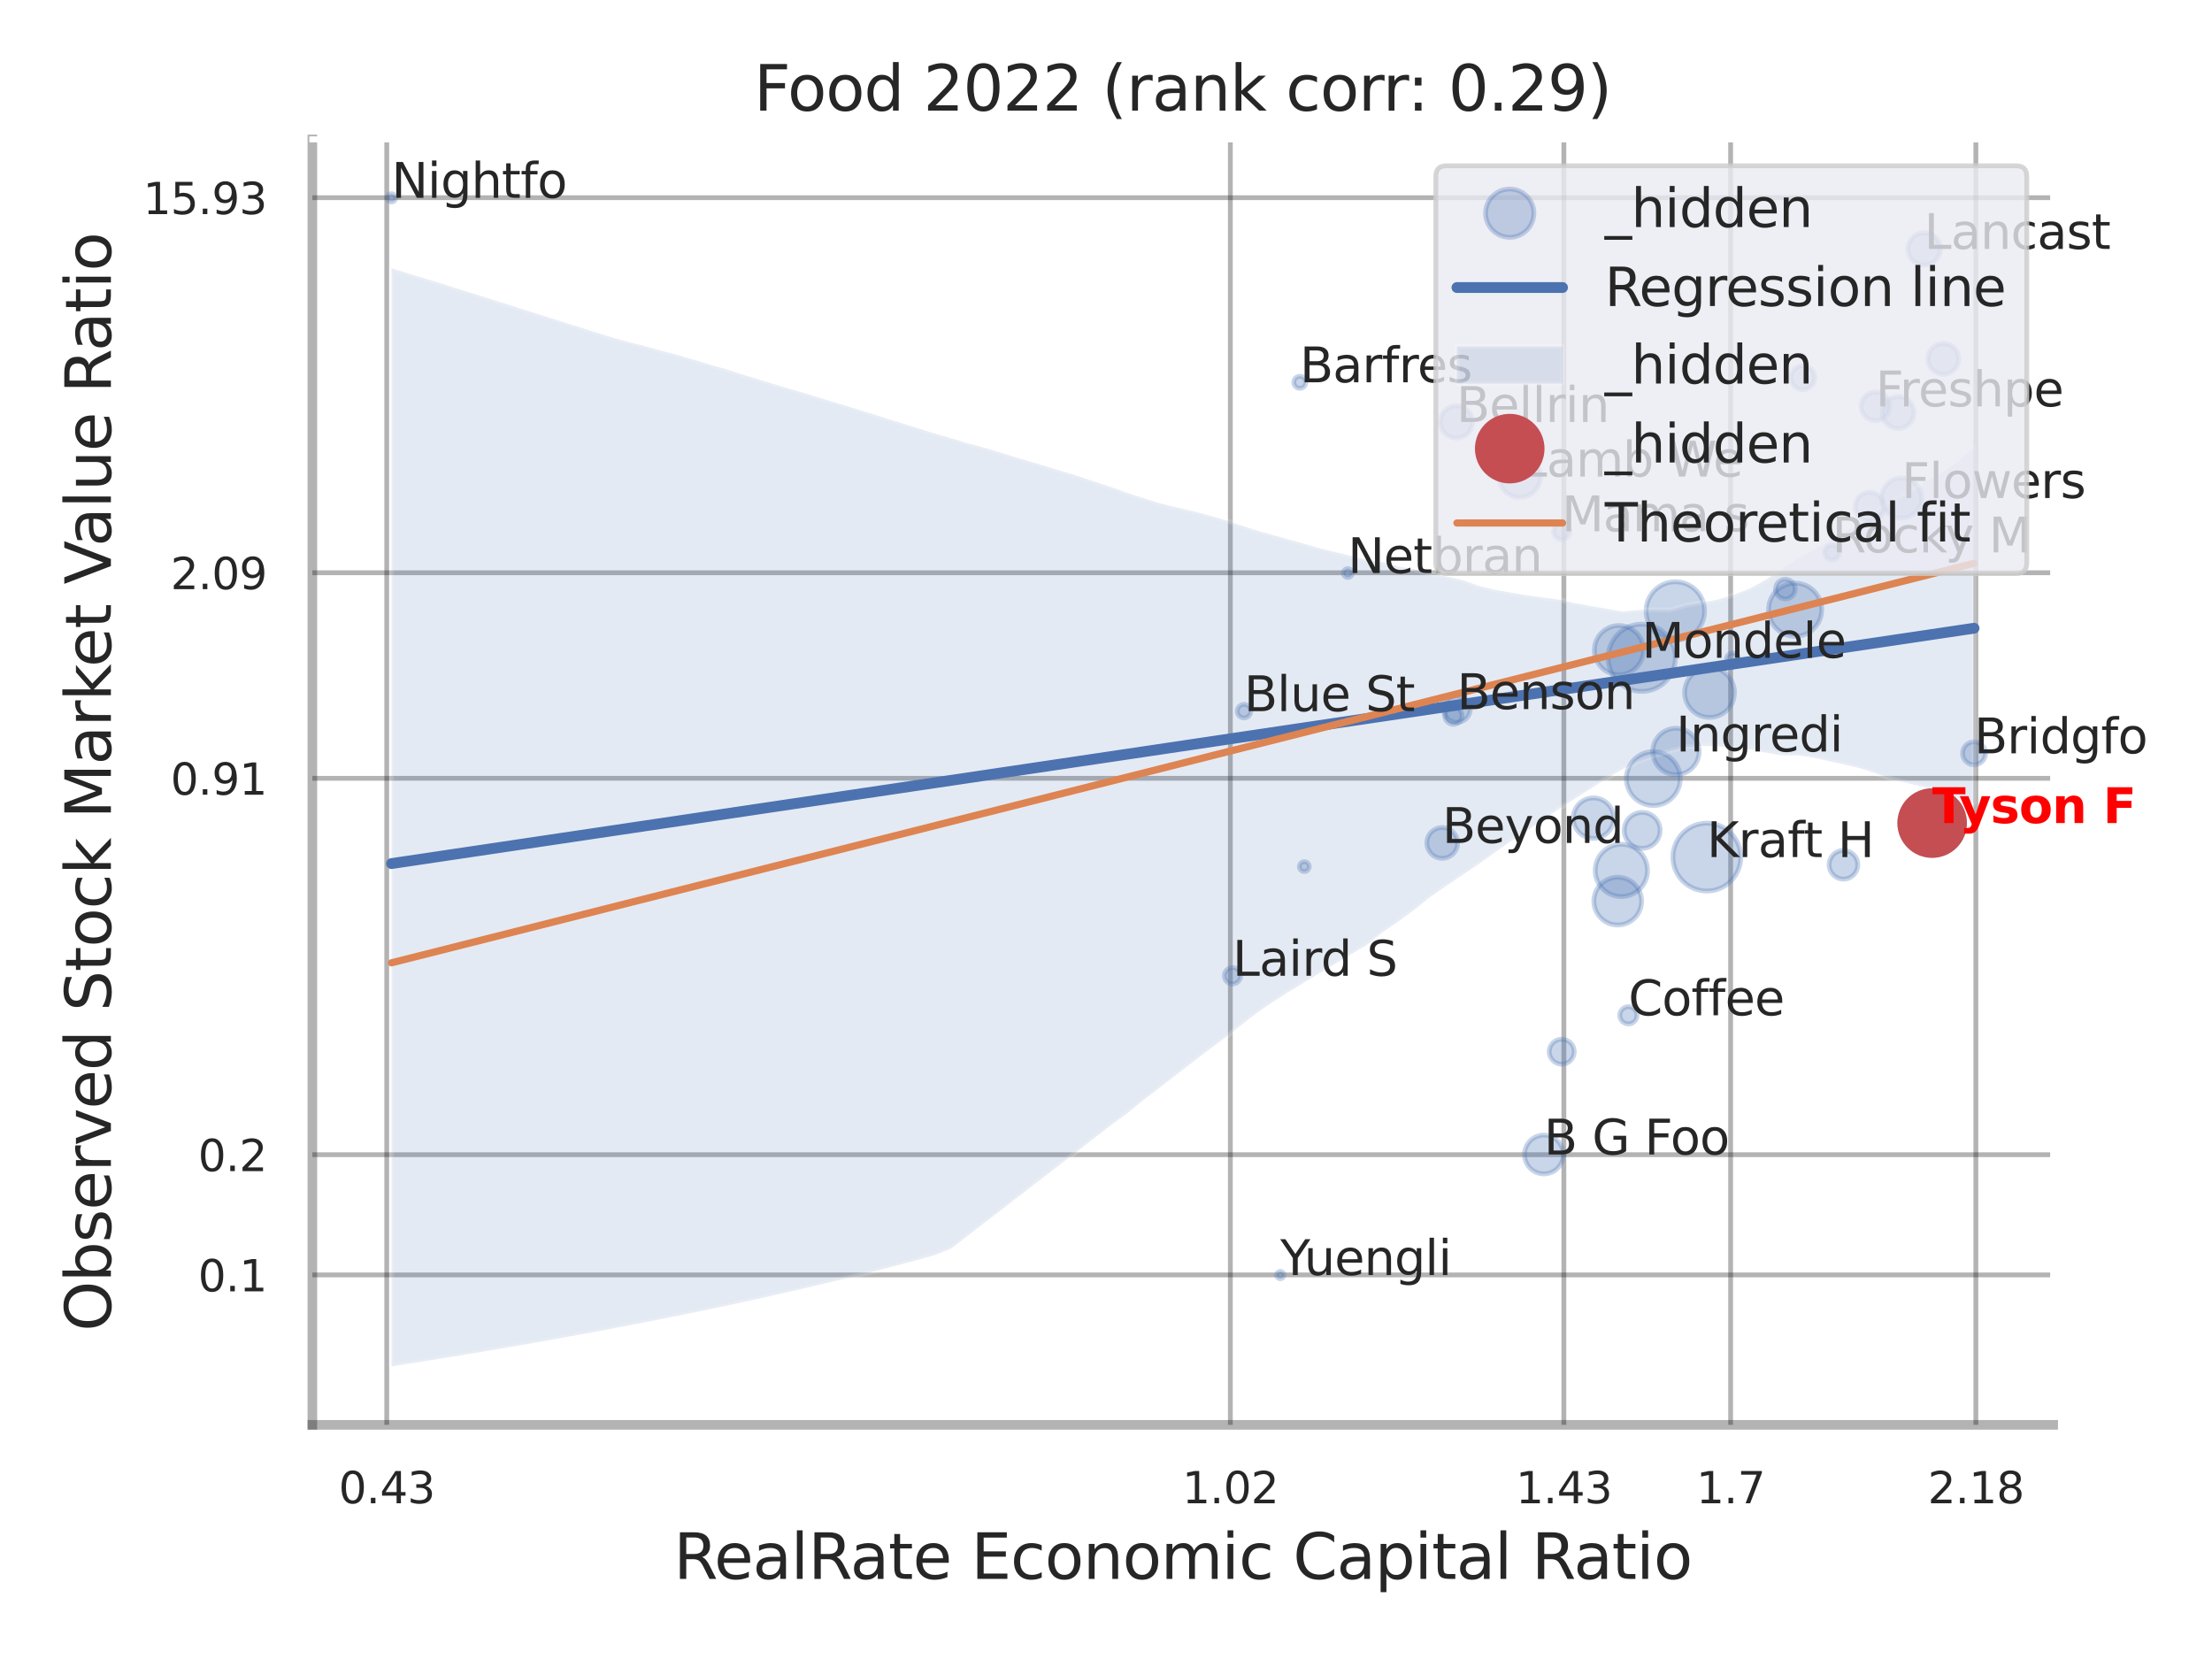 <?xml version="1.0" encoding="utf-8" standalone="no"?>
<!DOCTYPE svg PUBLIC "-//W3C//DTD SVG 1.1//EN"
  "http://www.w3.org/Graphics/SVG/1.1/DTD/svg11.dtd">
<svg xmlns:xlink="http://www.w3.org/1999/xlink" width="460.8pt" height="345.6pt" viewBox="0 0 460.8 345.6" xmlns="http://www.w3.org/2000/svg" version="1.1">
 <defs>
  <style type="text/css">*{stroke-linejoin: round; stroke-linecap: butt}</style>
 </defs>
 <g id="figure_1">
  <g id="patch_1">
   <path d="M 0 345.6 
L 460.8 345.6 
L 460.8 0 
L 0 0 
z
" style="fill: #ffffff"/>
  </g>
  <g id="axes_1">
   <g id="patch_2">
    <path d="M 65.07 296.82 
L 427.713 296.82 
L 427.713 29.04 
L 65.07 29.04 
z
" style="fill: #ffffff"/>
   </g>
   <g id="matplotlib.axis_1">
    <g id="xtick_1">
     <g id="line2d_1">
      <path d="M 80.567 296.82 
L 80.567 29.04 
" clip-path="url(#p67fa64befa)" style="fill: none; stroke: #000000; stroke-opacity: 0.3; stroke-linecap: round"/>
     </g>
     <g id="text_1">
      <!-- 0.43 -->
      <g style="fill: #262626" transform="translate(70.547 313.159) scale(0.09 -0.09)">
       <defs>
        <path id="DejaVuSans-30" d="M 2034 4250 
Q 1547 4250 1301 3770 
Q 1056 3291 1056 2328 
Q 1056 1369 1301 889 
Q 1547 409 2034 409 
Q 2525 409 2770 889 
Q 3016 1369 3016 2328 
Q 3016 3291 2770 3770 
Q 2525 4250 2034 4250 
z
M 2034 4750 
Q 2819 4750 3233 4129 
Q 3647 3509 3647 2328 
Q 3647 1150 3233 529 
Q 2819 -91 2034 -91 
Q 1250 -91 836 529 
Q 422 1150 422 2328 
Q 422 3509 836 4129 
Q 1250 4750 2034 4750 
z
" transform="scale(0.016)"/>
        <path id="DejaVuSans-2e" d="M 684 794 
L 1344 794 
L 1344 0 
L 684 0 
L 684 794 
z
" transform="scale(0.016)"/>
        <path id="DejaVuSans-34" d="M 2419 4116 
L 825 1625 
L 2419 1625 
L 2419 4116 
z
M 2253 4666 
L 3047 4666 
L 3047 1625 
L 3713 1625 
L 3713 1100 
L 3047 1100 
L 3047 0 
L 2419 0 
L 2419 1100 
L 313 1100 
L 313 1709 
L 2253 4666 
z
" transform="scale(0.016)"/>
        <path id="DejaVuSans-33" d="M 2597 2516 
Q 3050 2419 3304 2112 
Q 3559 1806 3559 1356 
Q 3559 666 3084 287 
Q 2609 -91 1734 -91 
Q 1441 -91 1130 -33 
Q 819 25 488 141 
L 488 750 
Q 750 597 1062 519 
Q 1375 441 1716 441 
Q 2309 441 2620 675 
Q 2931 909 2931 1356 
Q 2931 1769 2642 2001 
Q 2353 2234 1838 2234 
L 1294 2234 
L 1294 2753 
L 1863 2753 
Q 2328 2753 2575 2939 
Q 2822 3125 2822 3475 
Q 2822 3834 2567 4026 
Q 2313 4219 1838 4219 
Q 1578 4219 1281 4162 
Q 984 4106 628 3988 
L 628 4550 
Q 988 4650 1302 4700 
Q 1616 4750 1894 4750 
Q 2613 4750 3031 4423 
Q 3450 4097 3450 3541 
Q 3450 3153 3228 2886 
Q 3006 2619 2597 2516 
z
" transform="scale(0.016)"/>
       </defs>
       <use xlink:href="#DejaVuSans-30"/>
       <use xlink:href="#DejaVuSans-2e" transform="translate(63.623 0)"/>
       <use xlink:href="#DejaVuSans-34" transform="translate(95.41 0)"/>
       <use xlink:href="#DejaVuSans-33" transform="translate(159.033 0)"/>
      </g>
     </g>
    </g>
    <g id="xtick_2">
     <g id="line2d_2">
      <path d="M 256.304 296.82 
L 256.304 29.04 
" clip-path="url(#p67fa64befa)" style="fill: none; stroke: #000000; stroke-opacity: 0.3; stroke-linecap: round"/>
     </g>
     <g id="text_2">
      <!-- 1.02 -->
      <g style="fill: #262626" transform="translate(246.285 313.159) scale(0.09 -0.09)">
       <defs>
        <path id="DejaVuSans-31" d="M 794 531 
L 1825 531 
L 1825 4091 
L 703 3866 
L 703 4441 
L 1819 4666 
L 2450 4666 
L 2450 531 
L 3481 531 
L 3481 0 
L 794 0 
L 794 531 
z
" transform="scale(0.016)"/>
        <path id="DejaVuSans-32" d="M 1228 531 
L 3431 531 
L 3431 0 
L 469 0 
L 469 531 
Q 828 903 1448 1529 
Q 2069 2156 2228 2338 
Q 2531 2678 2651 2914 
Q 2772 3150 2772 3378 
Q 2772 3750 2511 3984 
Q 2250 4219 1831 4219 
Q 1534 4219 1204 4116 
Q 875 4013 500 3803 
L 500 4441 
Q 881 4594 1212 4672 
Q 1544 4750 1819 4750 
Q 2544 4750 2975 4387 
Q 3406 4025 3406 3419 
Q 3406 3131 3298 2873 
Q 3191 2616 2906 2266 
Q 2828 2175 2409 1742 
Q 1991 1309 1228 531 
z
" transform="scale(0.016)"/>
       </defs>
       <use xlink:href="#DejaVuSans-31"/>
       <use xlink:href="#DejaVuSans-2e" transform="translate(63.623 0)"/>
       <use xlink:href="#DejaVuSans-30" transform="translate(95.41 0)"/>
       <use xlink:href="#DejaVuSans-32" transform="translate(159.033 0)"/>
      </g>
     </g>
    </g>
    <g id="xtick_3">
     <g id="line2d_3">
      <path d="M 325.782 296.82 
L 325.782 29.04 
" clip-path="url(#p67fa64befa)" style="fill: none; stroke: #000000; stroke-opacity: 0.3; stroke-linecap: round"/>
     </g>
     <g id="text_3">
      <!-- 1.43 -->
      <g style="fill: #262626" transform="translate(315.762 313.159) scale(0.09 -0.09)">
       <use xlink:href="#DejaVuSans-31"/>
       <use xlink:href="#DejaVuSans-2e" transform="translate(63.623 0)"/>
       <use xlink:href="#DejaVuSans-34" transform="translate(95.41 0)"/>
       <use xlink:href="#DejaVuSans-33" transform="translate(159.033 0)"/>
      </g>
     </g>
    </g>
    <g id="xtick_4">
     <g id="line2d_4">
      <path d="M 360.521 296.82 
L 360.521 29.04 
" clip-path="url(#p67fa64befa)" style="fill: none; stroke: #000000; stroke-opacity: 0.3; stroke-linecap: round"/>
     </g>
     <g id="text_4">
      <!-- 1.7 -->
      <g style="fill: #262626" transform="translate(353.364 313.159) scale(0.09 -0.09)">
       <defs>
        <path id="DejaVuSans-37" d="M 525 4666 
L 3525 4666 
L 3525 4397 
L 1831 0 
L 1172 0 
L 2766 4134 
L 525 4134 
L 525 4666 
z
" transform="scale(0.016)"/>
       </defs>
       <use xlink:href="#DejaVuSans-31"/>
       <use xlink:href="#DejaVuSans-2e" transform="translate(63.623 0)"/>
       <use xlink:href="#DejaVuSans-37" transform="translate(95.41 0)"/>
      </g>
     </g>
    </g>
    <g id="xtick_5">
     <g id="line2d_5">
      <path d="M 411.607 296.82 
L 411.607 29.04 
" clip-path="url(#p67fa64befa)" style="fill: none; stroke: #000000; stroke-opacity: 0.3; stroke-linecap: round"/>
     </g>
     <g id="text_5">
      <!-- 2.18 -->
      <g style="fill: #262626" transform="translate(401.587 313.159) scale(0.09 -0.09)">
       <defs>
        <path id="DejaVuSans-38" d="M 2034 2216 
Q 1584 2216 1326 1975 
Q 1069 1734 1069 1313 
Q 1069 891 1326 650 
Q 1584 409 2034 409 
Q 2484 409 2743 651 
Q 3003 894 3003 1313 
Q 3003 1734 2745 1975 
Q 2488 2216 2034 2216 
z
M 1403 2484 
Q 997 2584 770 2862 
Q 544 3141 544 3541 
Q 544 4100 942 4425 
Q 1341 4750 2034 4750 
Q 2731 4750 3128 4425 
Q 3525 4100 3525 3541 
Q 3525 3141 3298 2862 
Q 3072 2584 2669 2484 
Q 3125 2378 3379 2068 
Q 3634 1759 3634 1313 
Q 3634 634 3220 271 
Q 2806 -91 2034 -91 
Q 1263 -91 848 271 
Q 434 634 434 1313 
Q 434 1759 690 2068 
Q 947 2378 1403 2484 
z
M 1172 3481 
Q 1172 3119 1398 2916 
Q 1625 2713 2034 2713 
Q 2441 2713 2670 2916 
Q 2900 3119 2900 3481 
Q 2900 3844 2670 4047 
Q 2441 4250 2034 4250 
Q 1625 4250 1398 4047 
Q 1172 3844 1172 3481 
z
" transform="scale(0.016)"/>
       </defs>
       <use xlink:href="#DejaVuSans-32"/>
       <use xlink:href="#DejaVuSans-2e" transform="translate(63.623 0)"/>
       <use xlink:href="#DejaVuSans-31" transform="translate(95.41 0)"/>
       <use xlink:href="#DejaVuSans-38" transform="translate(159.033 0)"/>
      </g>
     </g>
    </g>
    <g id="xtick_6"/>
    <g id="xtick_7"/>
    <g id="xtick_8"/>
    <g id="text_6">
     <!-- RealRate Economic Capital Ratio -->
     <g style="fill: #262626" transform="translate(140.338 328.908) scale(0.13 -0.13)">
      <defs>
       <path id="DejaVuSans-52" d="M 2841 2188 
Q 3044 2119 3236 1894 
Q 3428 1669 3622 1275 
L 4263 0 
L 3584 0 
L 2988 1197 
Q 2756 1666 2539 1819 
Q 2322 1972 1947 1972 
L 1259 1972 
L 1259 0 
L 628 0 
L 628 4666 
L 2053 4666 
Q 2853 4666 3247 4331 
Q 3641 3997 3641 3322 
Q 3641 2881 3436 2590 
Q 3231 2300 2841 2188 
z
M 1259 4147 
L 1259 2491 
L 2053 2491 
Q 2509 2491 2742 2702 
Q 2975 2913 2975 3322 
Q 2975 3731 2742 3939 
Q 2509 4147 2053 4147 
L 1259 4147 
z
" transform="scale(0.016)"/>
       <path id="DejaVuSans-65" d="M 3597 1894 
L 3597 1613 
L 953 1613 
Q 991 1019 1311 708 
Q 1631 397 2203 397 
Q 2534 397 2845 478 
Q 3156 559 3463 722 
L 3463 178 
Q 3153 47 2828 -22 
Q 2503 -91 2169 -91 
Q 1331 -91 842 396 
Q 353 884 353 1716 
Q 353 2575 817 3079 
Q 1281 3584 2069 3584 
Q 2775 3584 3186 3129 
Q 3597 2675 3597 1894 
z
M 3022 2063 
Q 3016 2534 2758 2815 
Q 2500 3097 2075 3097 
Q 1594 3097 1305 2825 
Q 1016 2553 972 2059 
L 3022 2063 
z
" transform="scale(0.016)"/>
       <path id="DejaVuSans-61" d="M 2194 1759 
Q 1497 1759 1228 1600 
Q 959 1441 959 1056 
Q 959 750 1161 570 
Q 1363 391 1709 391 
Q 2188 391 2477 730 
Q 2766 1069 2766 1631 
L 2766 1759 
L 2194 1759 
z
M 3341 1997 
L 3341 0 
L 2766 0 
L 2766 531 
Q 2569 213 2275 61 
Q 1981 -91 1556 -91 
Q 1019 -91 701 211 
Q 384 513 384 1019 
Q 384 1609 779 1909 
Q 1175 2209 1959 2209 
L 2766 2209 
L 2766 2266 
Q 2766 2663 2505 2880 
Q 2244 3097 1772 3097 
Q 1472 3097 1187 3025 
Q 903 2953 641 2809 
L 641 3341 
Q 956 3463 1253 3523 
Q 1550 3584 1831 3584 
Q 2591 3584 2966 3190 
Q 3341 2797 3341 1997 
z
" transform="scale(0.016)"/>
       <path id="DejaVuSans-6c" d="M 603 4863 
L 1178 4863 
L 1178 0 
L 603 0 
L 603 4863 
z
" transform="scale(0.016)"/>
       <path id="DejaVuSans-74" d="M 1172 4494 
L 1172 3500 
L 2356 3500 
L 2356 3053 
L 1172 3053 
L 1172 1153 
Q 1172 725 1289 603 
Q 1406 481 1766 481 
L 2356 481 
L 2356 0 
L 1766 0 
Q 1100 0 847 248 
Q 594 497 594 1153 
L 594 3053 
L 172 3053 
L 172 3500 
L 594 3500 
L 594 4494 
L 1172 4494 
z
" transform="scale(0.016)"/>
       <path id="DejaVuSans-20" transform="scale(0.016)"/>
       <path id="DejaVuSans-45" d="M 628 4666 
L 3578 4666 
L 3578 4134 
L 1259 4134 
L 1259 2753 
L 3481 2753 
L 3481 2222 
L 1259 2222 
L 1259 531 
L 3634 531 
L 3634 0 
L 628 0 
L 628 4666 
z
" transform="scale(0.016)"/>
       <path id="DejaVuSans-63" d="M 3122 3366 
L 3122 2828 
Q 2878 2963 2633 3030 
Q 2388 3097 2138 3097 
Q 1578 3097 1268 2742 
Q 959 2388 959 1747 
Q 959 1106 1268 751 
Q 1578 397 2138 397 
Q 2388 397 2633 464 
Q 2878 531 3122 666 
L 3122 134 
Q 2881 22 2623 -34 
Q 2366 -91 2075 -91 
Q 1284 -91 818 406 
Q 353 903 353 1747 
Q 353 2603 823 3093 
Q 1294 3584 2113 3584 
Q 2378 3584 2631 3529 
Q 2884 3475 3122 3366 
z
" transform="scale(0.016)"/>
       <path id="DejaVuSans-6f" d="M 1959 3097 
Q 1497 3097 1228 2736 
Q 959 2375 959 1747 
Q 959 1119 1226 758 
Q 1494 397 1959 397 
Q 2419 397 2687 759 
Q 2956 1122 2956 1747 
Q 2956 2369 2687 2733 
Q 2419 3097 1959 3097 
z
M 1959 3584 
Q 2709 3584 3137 3096 
Q 3566 2609 3566 1747 
Q 3566 888 3137 398 
Q 2709 -91 1959 -91 
Q 1206 -91 779 398 
Q 353 888 353 1747 
Q 353 2609 779 3096 
Q 1206 3584 1959 3584 
z
" transform="scale(0.016)"/>
       <path id="DejaVuSans-6e" d="M 3513 2113 
L 3513 0 
L 2938 0 
L 2938 2094 
Q 2938 2591 2744 2837 
Q 2550 3084 2163 3084 
Q 1697 3084 1428 2787 
Q 1159 2491 1159 1978 
L 1159 0 
L 581 0 
L 581 3500 
L 1159 3500 
L 1159 2956 
Q 1366 3272 1645 3428 
Q 1925 3584 2291 3584 
Q 2894 3584 3203 3211 
Q 3513 2838 3513 2113 
z
" transform="scale(0.016)"/>
       <path id="DejaVuSans-6d" d="M 3328 2828 
Q 3544 3216 3844 3400 
Q 4144 3584 4550 3584 
Q 5097 3584 5394 3201 
Q 5691 2819 5691 2113 
L 5691 0 
L 5113 0 
L 5113 2094 
Q 5113 2597 4934 2840 
Q 4756 3084 4391 3084 
Q 3944 3084 3684 2787 
Q 3425 2491 3425 1978 
L 3425 0 
L 2847 0 
L 2847 2094 
Q 2847 2600 2669 2842 
Q 2491 3084 2119 3084 
Q 1678 3084 1418 2786 
Q 1159 2488 1159 1978 
L 1159 0 
L 581 0 
L 581 3500 
L 1159 3500 
L 1159 2956 
Q 1356 3278 1631 3431 
Q 1906 3584 2284 3584 
Q 2666 3584 2933 3390 
Q 3200 3197 3328 2828 
z
" transform="scale(0.016)"/>
       <path id="DejaVuSans-69" d="M 603 3500 
L 1178 3500 
L 1178 0 
L 603 0 
L 603 3500 
z
M 603 4863 
L 1178 4863 
L 1178 4134 
L 603 4134 
L 603 4863 
z
" transform="scale(0.016)"/>
       <path id="DejaVuSans-43" d="M 4122 4306 
L 4122 3641 
Q 3803 3938 3442 4084 
Q 3081 4231 2675 4231 
Q 1875 4231 1450 3742 
Q 1025 3253 1025 2328 
Q 1025 1406 1450 917 
Q 1875 428 2675 428 
Q 3081 428 3442 575 
Q 3803 722 4122 1019 
L 4122 359 
Q 3791 134 3420 21 
Q 3050 -91 2638 -91 
Q 1578 -91 968 557 
Q 359 1206 359 2328 
Q 359 3453 968 4101 
Q 1578 4750 2638 4750 
Q 3056 4750 3426 4639 
Q 3797 4528 4122 4306 
z
" transform="scale(0.016)"/>
       <path id="DejaVuSans-70" d="M 1159 525 
L 1159 -1331 
L 581 -1331 
L 581 3500 
L 1159 3500 
L 1159 2969 
Q 1341 3281 1617 3432 
Q 1894 3584 2278 3584 
Q 2916 3584 3314 3078 
Q 3713 2572 3713 1747 
Q 3713 922 3314 415 
Q 2916 -91 2278 -91 
Q 1894 -91 1617 61 
Q 1341 213 1159 525 
z
M 3116 1747 
Q 3116 2381 2855 2742 
Q 2594 3103 2138 3103 
Q 1681 3103 1420 2742 
Q 1159 2381 1159 1747 
Q 1159 1113 1420 752 
Q 1681 391 2138 391 
Q 2594 391 2855 752 
Q 3116 1113 3116 1747 
z
" transform="scale(0.016)"/>
      </defs>
      <use xlink:href="#DejaVuSans-52"/>
      <use xlink:href="#DejaVuSans-65" transform="translate(64.982 0)"/>
      <use xlink:href="#DejaVuSans-61" transform="translate(126.506 0)"/>
      <use xlink:href="#DejaVuSans-6c" transform="translate(187.785 0)"/>
      <use xlink:href="#DejaVuSans-52" transform="translate(215.568 0)"/>
      <use xlink:href="#DejaVuSans-61" transform="translate(282.801 0)"/>
      <use xlink:href="#DejaVuSans-74" transform="translate(344.08 0)"/>
      <use xlink:href="#DejaVuSans-65" transform="translate(383.289 0)"/>
      <use xlink:href="#DejaVuSans-20" transform="translate(444.812 0)"/>
      <use xlink:href="#DejaVuSans-45" transform="translate(476.6 0)"/>
      <use xlink:href="#DejaVuSans-63" transform="translate(539.783 0)"/>
      <use xlink:href="#DejaVuSans-6f" transform="translate(594.764 0)"/>
      <use xlink:href="#DejaVuSans-6e" transform="translate(655.945 0)"/>
      <use xlink:href="#DejaVuSans-6f" transform="translate(719.324 0)"/>
      <use xlink:href="#DejaVuSans-6d" transform="translate(780.506 0)"/>
      <use xlink:href="#DejaVuSans-69" transform="translate(877.918 0)"/>
      <use xlink:href="#DejaVuSans-63" transform="translate(905.701 0)"/>
      <use xlink:href="#DejaVuSans-20" transform="translate(960.682 0)"/>
      <use xlink:href="#DejaVuSans-43" transform="translate(992.469 0)"/>
      <use xlink:href="#DejaVuSans-61" transform="translate(1062.293 0)"/>
      <use xlink:href="#DejaVuSans-70" transform="translate(1123.572 0)"/>
      <use xlink:href="#DejaVuSans-69" transform="translate(1187.049 0)"/>
      <use xlink:href="#DejaVuSans-74" transform="translate(1214.832 0)"/>
      <use xlink:href="#DejaVuSans-61" transform="translate(1254.041 0)"/>
      <use xlink:href="#DejaVuSans-6c" transform="translate(1315.32 0)"/>
      <use xlink:href="#DejaVuSans-20" transform="translate(1343.104 0)"/>
      <use xlink:href="#DejaVuSans-52" transform="translate(1374.891 0)"/>
      <use xlink:href="#DejaVuSans-61" transform="translate(1442.123 0)"/>
      <use xlink:href="#DejaVuSans-74" transform="translate(1503.402 0)"/>
      <use xlink:href="#DejaVuSans-69" transform="translate(1542.611 0)"/>
      <use xlink:href="#DejaVuSans-6f" transform="translate(1570.395 0)"/>
     </g>
    </g>
   </g>
   <g id="matplotlib.axis_2">
    <g id="ytick_1">
     <g id="line2d_6">
      <path d="M 65.07 265.59 
L 427.713 265.59 
" clip-path="url(#p67fa64befa)" style="fill: none; stroke: #000000; stroke-opacity: 0.3; stroke-linecap: round"/>
     </g>
     <g id="text_7">
      <!-- 0.1 -->
      <g style="fill: #262626" transform="translate(41.257 269.009) scale(0.09 -0.09)">
       <use xlink:href="#DejaVuSans-30"/>
       <use xlink:href="#DejaVuSans-2e" transform="translate(63.623 0)"/>
       <use xlink:href="#DejaVuSans-31" transform="translate(95.41 0)"/>
      </g>
     </g>
    </g>
    <g id="ytick_2">
     <g id="line2d_7">
      <path d="M 65.07 240.543 
L 427.713 240.543 
" clip-path="url(#p67fa64befa)" style="fill: none; stroke: #000000; stroke-opacity: 0.3; stroke-linecap: round"/>
     </g>
     <g id="text_8">
      <!-- 0.2 -->
      <g style="fill: #262626" transform="translate(41.257 243.962) scale(0.09 -0.09)">
       <use xlink:href="#DejaVuSans-30"/>
       <use xlink:href="#DejaVuSans-2e" transform="translate(63.623 0)"/>
       <use xlink:href="#DejaVuSans-32" transform="translate(95.41 0)"/>
      </g>
     </g>
    </g>
    <g id="ytick_3">
     <g id="line2d_8">
      <path d="M 65.07 162.132 
L 427.713 162.132 
" clip-path="url(#p67fa64befa)" style="fill: none; stroke: #000000; stroke-opacity: 0.3; stroke-linecap: round"/>
     </g>
     <g id="text_9">
      <!-- 0.91 -->
      <g style="fill: #262626" transform="translate(35.531 165.551) scale(0.09 -0.09)">
       <defs>
        <path id="DejaVuSans-39" d="M 703 97 
L 703 672 
Q 941 559 1184 500 
Q 1428 441 1663 441 
Q 2288 441 2617 861 
Q 2947 1281 2994 2138 
Q 2813 1869 2534 1725 
Q 2256 1581 1919 1581 
Q 1219 1581 811 2004 
Q 403 2428 403 3163 
Q 403 3881 828 4315 
Q 1253 4750 1959 4750 
Q 2769 4750 3195 4129 
Q 3622 3509 3622 2328 
Q 3622 1225 3098 567 
Q 2575 -91 1691 -91 
Q 1453 -91 1209 -44 
Q 966 3 703 97 
z
M 1959 2075 
Q 2384 2075 2632 2365 
Q 2881 2656 2881 3163 
Q 2881 3666 2632 3958 
Q 2384 4250 1959 4250 
Q 1534 4250 1286 3958 
Q 1038 3666 1038 3163 
Q 1038 2656 1286 2365 
Q 1534 2075 1959 2075 
z
" transform="scale(0.016)"/>
       </defs>
       <use xlink:href="#DejaVuSans-30"/>
       <use xlink:href="#DejaVuSans-2e" transform="translate(63.623 0)"/>
       <use xlink:href="#DejaVuSans-39" transform="translate(95.41 0)"/>
       <use xlink:href="#DejaVuSans-31" transform="translate(159.033 0)"/>
      </g>
     </g>
    </g>
    <g id="ytick_4">
     <g id="line2d_9">
      <path d="M 65.07 119.315 
L 427.713 119.315 
" clip-path="url(#p67fa64befa)" style="fill: none; stroke: #000000; stroke-opacity: 0.3; stroke-linecap: round"/>
     </g>
     <g id="text_10">
      <!-- 2.09 -->
      <g style="fill: #262626" transform="translate(35.531 122.734) scale(0.09 -0.09)">
       <use xlink:href="#DejaVuSans-32"/>
       <use xlink:href="#DejaVuSans-2e" transform="translate(63.623 0)"/>
       <use xlink:href="#DejaVuSans-30" transform="translate(95.41 0)"/>
       <use xlink:href="#DejaVuSans-39" transform="translate(159.033 0)"/>
      </g>
     </g>
    </g>
    <g id="ytick_5">
     <g id="line2d_10">
      <path d="M 65.07 41.182 
L 427.713 41.182 
" clip-path="url(#p67fa64befa)" style="fill: none; stroke: #000000; stroke-opacity: 0.3; stroke-linecap: round"/>
     </g>
     <g id="text_11">
      <!-- 15.93 -->
      <g style="fill: #262626" transform="translate(29.805 44.601) scale(0.09 -0.09)">
       <defs>
        <path id="DejaVuSans-35" d="M 691 4666 
L 3169 4666 
L 3169 4134 
L 1269 4134 
L 1269 2991 
Q 1406 3038 1543 3061 
Q 1681 3084 1819 3084 
Q 2600 3084 3056 2656 
Q 3513 2228 3513 1497 
Q 3513 744 3044 326 
Q 2575 -91 1722 -91 
Q 1428 -91 1123 -41 
Q 819 9 494 109 
L 494 744 
Q 775 591 1075 516 
Q 1375 441 1709 441 
Q 2250 441 2565 725 
Q 2881 1009 2881 1497 
Q 2881 1984 2565 2268 
Q 2250 2553 1709 2553 
Q 1456 2553 1204 2497 
Q 953 2441 691 2322 
L 691 4666 
z
" transform="scale(0.016)"/>
       </defs>
       <use xlink:href="#DejaVuSans-31"/>
       <use xlink:href="#DejaVuSans-35" transform="translate(63.623 0)"/>
       <use xlink:href="#DejaVuSans-2e" transform="translate(127.246 0)"/>
       <use xlink:href="#DejaVuSans-39" transform="translate(159.033 0)"/>
       <use xlink:href="#DejaVuSans-33" transform="translate(222.656 0)"/>
      </g>
     </g>
    </g>
    <g id="ytick_6"/>
    <g id="ytick_7"/>
    <g id="ytick_8"/>
    <g id="text_12">
     <!-- Observed Stock Market Value Ratio -->
     <g style="fill: #262626" transform="translate(23.101 277.332) rotate(-90) scale(0.13 -0.13)">
      <defs>
       <path id="DejaVuSans-4f" d="M 2522 4238 
Q 1834 4238 1429 3725 
Q 1025 3213 1025 2328 
Q 1025 1447 1429 934 
Q 1834 422 2522 422 
Q 3209 422 3611 934 
Q 4013 1447 4013 2328 
Q 4013 3213 3611 3725 
Q 3209 4238 2522 4238 
z
M 2522 4750 
Q 3503 4750 4090 4092 
Q 4678 3434 4678 2328 
Q 4678 1225 4090 567 
Q 3503 -91 2522 -91 
Q 1538 -91 948 565 
Q 359 1222 359 2328 
Q 359 3434 948 4092 
Q 1538 4750 2522 4750 
z
" transform="scale(0.016)"/>
       <path id="DejaVuSans-62" d="M 3116 1747 
Q 3116 2381 2855 2742 
Q 2594 3103 2138 3103 
Q 1681 3103 1420 2742 
Q 1159 2381 1159 1747 
Q 1159 1113 1420 752 
Q 1681 391 2138 391 
Q 2594 391 2855 752 
Q 3116 1113 3116 1747 
z
M 1159 2969 
Q 1341 3281 1617 3432 
Q 1894 3584 2278 3584 
Q 2916 3584 3314 3078 
Q 3713 2572 3713 1747 
Q 3713 922 3314 415 
Q 2916 -91 2278 -91 
Q 1894 -91 1617 61 
Q 1341 213 1159 525 
L 1159 0 
L 581 0 
L 581 4863 
L 1159 4863 
L 1159 2969 
z
" transform="scale(0.016)"/>
       <path id="DejaVuSans-73" d="M 2834 3397 
L 2834 2853 
Q 2591 2978 2328 3040 
Q 2066 3103 1784 3103 
Q 1356 3103 1142 2972 
Q 928 2841 928 2578 
Q 928 2378 1081 2264 
Q 1234 2150 1697 2047 
L 1894 2003 
Q 2506 1872 2764 1633 
Q 3022 1394 3022 966 
Q 3022 478 2636 193 
Q 2250 -91 1575 -91 
Q 1294 -91 989 -36 
Q 684 19 347 128 
L 347 722 
Q 666 556 975 473 
Q 1284 391 1588 391 
Q 1994 391 2212 530 
Q 2431 669 2431 922 
Q 2431 1156 2273 1281 
Q 2116 1406 1581 1522 
L 1381 1569 
Q 847 1681 609 1914 
Q 372 2147 372 2553 
Q 372 3047 722 3315 
Q 1072 3584 1716 3584 
Q 2034 3584 2315 3537 
Q 2597 3491 2834 3397 
z
" transform="scale(0.016)"/>
       <path id="DejaVuSans-72" d="M 2631 2963 
Q 2534 3019 2420 3045 
Q 2306 3072 2169 3072 
Q 1681 3072 1420 2755 
Q 1159 2438 1159 1844 
L 1159 0 
L 581 0 
L 581 3500 
L 1159 3500 
L 1159 2956 
Q 1341 3275 1631 3429 
Q 1922 3584 2338 3584 
Q 2397 3584 2469 3576 
Q 2541 3569 2628 3553 
L 2631 2963 
z
" transform="scale(0.016)"/>
       <path id="DejaVuSans-76" d="M 191 3500 
L 800 3500 
L 1894 563 
L 2988 3500 
L 3597 3500 
L 2284 0 
L 1503 0 
L 191 3500 
z
" transform="scale(0.016)"/>
       <path id="DejaVuSans-64" d="M 2906 2969 
L 2906 4863 
L 3481 4863 
L 3481 0 
L 2906 0 
L 2906 525 
Q 2725 213 2448 61 
Q 2172 -91 1784 -91 
Q 1150 -91 751 415 
Q 353 922 353 1747 
Q 353 2572 751 3078 
Q 1150 3584 1784 3584 
Q 2172 3584 2448 3432 
Q 2725 3281 2906 2969 
z
M 947 1747 
Q 947 1113 1208 752 
Q 1469 391 1925 391 
Q 2381 391 2643 752 
Q 2906 1113 2906 1747 
Q 2906 2381 2643 2742 
Q 2381 3103 1925 3103 
Q 1469 3103 1208 2742 
Q 947 2381 947 1747 
z
" transform="scale(0.016)"/>
       <path id="DejaVuSans-53" d="M 3425 4513 
L 3425 3897 
Q 3066 4069 2747 4153 
Q 2428 4238 2131 4238 
Q 1616 4238 1336 4038 
Q 1056 3838 1056 3469 
Q 1056 3159 1242 3001 
Q 1428 2844 1947 2747 
L 2328 2669 
Q 3034 2534 3370 2195 
Q 3706 1856 3706 1288 
Q 3706 609 3251 259 
Q 2797 -91 1919 -91 
Q 1588 -91 1214 -16 
Q 841 59 441 206 
L 441 856 
Q 825 641 1194 531 
Q 1563 422 1919 422 
Q 2459 422 2753 634 
Q 3047 847 3047 1241 
Q 3047 1584 2836 1778 
Q 2625 1972 2144 2069 
L 1759 2144 
Q 1053 2284 737 2584 
Q 422 2884 422 3419 
Q 422 4038 858 4394 
Q 1294 4750 2059 4750 
Q 2388 4750 2728 4690 
Q 3069 4631 3425 4513 
z
" transform="scale(0.016)"/>
       <path id="DejaVuSans-6b" d="M 581 4863 
L 1159 4863 
L 1159 1991 
L 2875 3500 
L 3609 3500 
L 1753 1863 
L 3688 0 
L 2938 0 
L 1159 1709 
L 1159 0 
L 581 0 
L 581 4863 
z
" transform="scale(0.016)"/>
       <path id="DejaVuSans-4d" d="M 628 4666 
L 1569 4666 
L 2759 1491 
L 3956 4666 
L 4897 4666 
L 4897 0 
L 4281 0 
L 4281 4097 
L 3078 897 
L 2444 897 
L 1241 4097 
L 1241 0 
L 628 0 
L 628 4666 
z
" transform="scale(0.016)"/>
       <path id="DejaVuSans-56" d="M 1831 0 
L 50 4666 
L 709 4666 
L 2188 738 
L 3669 4666 
L 4325 4666 
L 2547 0 
L 1831 0 
z
" transform="scale(0.016)"/>
       <path id="DejaVuSans-75" d="M 544 1381 
L 544 3500 
L 1119 3500 
L 1119 1403 
Q 1119 906 1312 657 
Q 1506 409 1894 409 
Q 2359 409 2629 706 
Q 2900 1003 2900 1516 
L 2900 3500 
L 3475 3500 
L 3475 0 
L 2900 0 
L 2900 538 
Q 2691 219 2414 64 
Q 2138 -91 1772 -91 
Q 1169 -91 856 284 
Q 544 659 544 1381 
z
M 1991 3584 
L 1991 3584 
z
" transform="scale(0.016)"/>
      </defs>
      <use xlink:href="#DejaVuSans-4f"/>
      <use xlink:href="#DejaVuSans-62" transform="translate(78.711 0)"/>
      <use xlink:href="#DejaVuSans-73" transform="translate(142.188 0)"/>
      <use xlink:href="#DejaVuSans-65" transform="translate(194.287 0)"/>
      <use xlink:href="#DejaVuSans-72" transform="translate(255.811 0)"/>
      <use xlink:href="#DejaVuSans-76" transform="translate(296.924 0)"/>
      <use xlink:href="#DejaVuSans-65" transform="translate(356.104 0)"/>
      <use xlink:href="#DejaVuSans-64" transform="translate(417.627 0)"/>
      <use xlink:href="#DejaVuSans-20" transform="translate(481.104 0)"/>
      <use xlink:href="#DejaVuSans-53" transform="translate(512.891 0)"/>
      <use xlink:href="#DejaVuSans-74" transform="translate(576.367 0)"/>
      <use xlink:href="#DejaVuSans-6f" transform="translate(615.576 0)"/>
      <use xlink:href="#DejaVuSans-63" transform="translate(676.758 0)"/>
      <use xlink:href="#DejaVuSans-6b" transform="translate(731.738 0)"/>
      <use xlink:href="#DejaVuSans-20" transform="translate(789.648 0)"/>
      <use xlink:href="#DejaVuSans-4d" transform="translate(821.436 0)"/>
      <use xlink:href="#DejaVuSans-61" transform="translate(907.715 0)"/>
      <use xlink:href="#DejaVuSans-72" transform="translate(968.994 0)"/>
      <use xlink:href="#DejaVuSans-6b" transform="translate(1010.107 0)"/>
      <use xlink:href="#DejaVuSans-65" transform="translate(1064.393 0)"/>
      <use xlink:href="#DejaVuSans-74" transform="translate(1125.916 0)"/>
      <use xlink:href="#DejaVuSans-20" transform="translate(1165.125 0)"/>
      <use xlink:href="#DejaVuSans-56" transform="translate(1196.912 0)"/>
      <use xlink:href="#DejaVuSans-61" transform="translate(1257.57 0)"/>
      <use xlink:href="#DejaVuSans-6c" transform="translate(1318.85 0)"/>
      <use xlink:href="#DejaVuSans-75" transform="translate(1346.633 0)"/>
      <use xlink:href="#DejaVuSans-65" transform="translate(1410.012 0)"/>
      <use xlink:href="#DejaVuSans-20" transform="translate(1471.535 0)"/>
      <use xlink:href="#DejaVuSans-52" transform="translate(1503.322 0)"/>
      <use xlink:href="#DejaVuSans-61" transform="translate(1570.555 0)"/>
      <use xlink:href="#DejaVuSans-74" transform="translate(1631.834 0)"/>
      <use xlink:href="#DejaVuSans-69" transform="translate(1671.043 0)"/>
      <use xlink:href="#DejaVuSans-6f" transform="translate(1698.826 0)"/>
     </g>
    </g>
   </g>
   <g id="PathCollection_1">
    <path d="M 411.229 159.331 
C 411.865 159.331 412.476 159.079 412.925 158.629 
C 413.375 158.179 413.628 157.569 413.628 156.932 
C 413.628 156.296 413.375 155.686 412.925 155.236 
C 412.476 154.786 411.865 154.533 411.229 154.533 
C 410.593 154.533 409.982 154.786 409.532 155.236 
C 409.083 155.686 408.83 156.296 408.83 156.932 
C 408.83 157.569 409.083 158.179 409.532 158.629 
C 409.982 159.079 410.593 159.331 411.229 159.331 
z
" clip-path="url(#p67fa64befa)" style="fill: #4c72b0; fill-opacity: 0.3; stroke: #4c72b0; stroke-opacity: 0.3"/>
    <path d="M 337.26 140.556 
C 338.619 140.556 339.922 140.016 340.883 139.056 
C 341.844 138.095 342.384 136.791 342.384 135.432 
C 342.384 134.073 341.844 132.77 340.883 131.809 
C 339.922 130.848 338.619 130.308 337.26 130.308 
C 335.901 130.308 334.597 130.848 333.637 131.809 
C 332.676 132.77 332.136 134.073 332.136 135.432 
C 332.136 136.791 332.676 138.095 333.637 139.056 
C 334.597 140.016 335.901 140.556 337.26 140.556 
z
" clip-path="url(#p67fa64befa)" style="fill: #4c72b0; fill-opacity: 0.3; stroke: #4c72b0; stroke-opacity: 0.3"/>
    <path d="M 344.416 167.807 
C 345.905 167.807 347.334 167.215 348.387 166.162 
C 349.44 165.109 350.032 163.68 350.032 162.191 
C 350.032 160.702 349.44 159.273 348.387 158.22 
C 347.334 157.167 345.905 156.575 344.416 156.575 
C 342.927 156.575 341.498 157.167 340.445 158.22 
C 339.392 159.273 338.8 160.702 338.8 162.191 
C 338.8 163.68 339.392 165.109 340.445 166.162 
C 341.498 167.215 342.927 167.807 344.416 167.807 
z
" clip-path="url(#p67fa64befa)" style="fill: #4c72b0; fill-opacity: 0.3; stroke: #4c72b0; stroke-opacity: 0.3"/>
    <path d="M 325.334 221.69 
C 326.025 221.69 326.687 221.415 327.175 220.927 
C 327.664 220.439 327.938 219.777 327.938 219.086 
C 327.938 218.395 327.664 217.733 327.175 217.245 
C 326.687 216.757 326.025 216.482 325.334 216.482 
C 324.644 216.482 323.981 216.757 323.493 217.245 
C 323.005 217.733 322.73 218.395 322.73 219.086 
C 322.73 219.777 323.005 220.439 323.493 220.927 
C 323.981 221.415 324.644 221.69 325.334 221.69 
z
" clip-path="url(#p67fa64befa)" style="fill: #4c72b0; fill-opacity: 0.3; stroke: #4c72b0; stroke-opacity: 0.3"/>
    <path d="M 349.002 133.382 
C 350.618 133.382 352.169 132.74 353.312 131.597 
C 354.455 130.454 355.097 128.904 355.097 127.287 
C 355.097 125.671 354.455 124.12 353.312 122.977 
C 352.169 121.834 350.618 121.192 349.002 121.192 
C 347.385 121.192 345.835 121.834 344.692 122.977 
C 343.549 124.12 342.906 125.671 342.906 127.287 
C 342.906 128.904 343.549 130.454 344.692 131.597 
C 345.835 132.74 347.385 133.382 349.002 133.382 
z
" clip-path="url(#p67fa64befa)" style="fill: #4c72b0; fill-opacity: 0.3; stroke: #4c72b0; stroke-opacity: 0.3"/>
    <path d="M 373.956 132.559 
C 375.426 132.559 376.836 131.975 377.876 130.935 
C 378.915 129.896 379.499 128.486 379.499 127.016 
C 379.499 125.546 378.915 124.136 377.876 123.097 
C 376.836 122.057 375.426 121.473 373.956 121.473 
C 372.486 121.473 371.076 122.057 370.037 123.097 
C 368.998 124.136 368.414 125.546 368.414 127.016 
C 368.414 128.486 368.998 129.896 370.037 130.935 
C 371.076 131.975 372.486 132.559 373.956 132.559 
z
" clip-path="url(#p67fa64befa)" style="fill: #4c72b0; fill-opacity: 0.3; stroke: #4c72b0; stroke-opacity: 0.3"/>
    <path d="M 400.838 55.224 
C 401.732 55.224 402.589 54.869 403.221 54.237 
C 403.853 53.605 404.208 52.748 404.208 51.854 
C 404.208 50.96 403.853 50.103 403.221 49.471 
C 402.589 48.839 401.732 48.484 400.838 48.484 
C 399.944 48.484 399.087 48.839 398.455 49.471 
C 397.823 50.103 397.468 50.96 397.468 51.854 
C 397.468 52.748 397.823 53.605 398.455 54.237 
C 399.087 54.869 399.944 55.224 400.838 55.224 
z
" clip-path="url(#p67fa64befa)" style="fill: #4c72b0; fill-opacity: 0.3; stroke: #4c72b0; stroke-opacity: 0.3"/>
    <path d="M 356.125 149.455 
C 357.502 149.455 358.823 148.908 359.797 147.934 
C 360.771 146.96 361.318 145.639 361.318 144.262 
C 361.318 142.884 360.771 141.563 359.797 140.589 
C 358.823 139.616 357.502 139.068 356.125 139.068 
C 354.748 139.068 353.427 139.616 352.453 140.589 
C 351.479 141.563 350.932 142.884 350.932 144.262 
C 350.932 145.639 351.479 146.96 352.453 147.934 
C 353.427 148.908 354.748 149.455 356.125 149.455 
z
" clip-path="url(#p67fa64befa)" style="fill: #4c72b0; fill-opacity: 0.3; stroke: #4c72b0; stroke-opacity: 0.3"/>
    <path d="M 389.491 108.551 
C 390.288 108.551 391.052 108.234 391.616 107.671 
C 392.18 107.107 392.497 106.342 392.497 105.545 
C 392.497 104.748 392.18 103.983 391.616 103.42 
C 391.052 102.856 390.288 102.539 389.491 102.539 
C 388.693 102.539 387.929 102.856 387.365 103.42 
C 386.801 103.983 386.485 104.748 386.485 105.545 
C 386.485 106.342 386.801 107.107 387.365 107.671 
C 387.929 108.234 388.693 108.551 389.491 108.551 
z
" clip-path="url(#p67fa64befa)" style="fill: #4c72b0; fill-opacity: 0.3; stroke: #4c72b0; stroke-opacity: 0.3"/>
    <path d="M 402.503 178.205 
C 404.292 178.205 406.008 177.494 407.273 176.229 
C 408.538 174.964 409.249 173.248 409.249 171.46 
C 409.249 169.671 408.538 167.955 407.273 166.69 
C 406.008 165.425 404.292 164.714 402.503 164.714 
C 400.714 164.714 398.998 165.425 397.733 166.69 
C 396.469 167.955 395.758 169.671 395.758 171.46 
C 395.758 173.248 396.469 174.964 397.733 176.229 
C 398.998 177.494 400.714 178.205 402.503 178.205 
z
" clip-path="url(#p67fa64befa)" style="fill: #4c72b0; fill-opacity: 0.3; stroke: #4c72b0; stroke-opacity: 0.3"/>
    <path d="M 360.905 138.575 
C 361.24 138.575 361.561 138.442 361.798 138.205 
C 362.034 137.968 362.167 137.647 362.167 137.312 
C 362.167 136.977 362.034 136.656 361.798 136.419 
C 361.561 136.182 361.24 136.049 360.905 136.049 
C 360.57 136.049 360.249 136.182 360.012 136.419 
C 359.775 136.656 359.642 136.977 359.642 137.312 
C 359.642 137.647 359.775 137.968 360.012 138.205 
C 360.249 138.442 360.57 138.575 360.905 138.575 
z
" clip-path="url(#p67fa64befa)" style="fill: #4c72b0; fill-opacity: 0.3; stroke: #4c72b0; stroke-opacity: 0.3"/>
    <path d="M 395.417 89.248 
C 396.293 89.248 397.134 88.9 397.754 88.28 
C 398.374 87.66 398.723 86.819 398.723 85.942 
C 398.723 85.066 398.374 84.225 397.754 83.605 
C 397.134 82.985 396.293 82.637 395.417 82.637 
C 394.54 82.637 393.699 82.985 393.079 83.605 
C 392.459 84.225 392.111 85.066 392.111 85.942 
C 392.111 86.819 392.459 87.66 393.079 88.28 
C 393.699 88.9 394.54 89.248 395.417 89.248 
z
" clip-path="url(#p67fa64befa)" style="fill: #4c72b0; fill-opacity: 0.3; stroke: #4c72b0; stroke-opacity: 0.3"/>
    <path d="M 337.761 186.774 
C 339.206 186.774 340.593 186.2 341.615 185.178 
C 342.637 184.156 343.211 182.769 343.211 181.324 
C 343.211 179.878 342.637 178.492 341.615 177.47 
C 340.593 176.448 339.206 175.873 337.761 175.873 
C 336.315 175.873 334.929 176.448 333.906 177.47 
C 332.884 178.492 332.31 179.878 332.31 181.324 
C 332.31 182.769 332.884 184.156 333.906 185.178 
C 334.929 186.2 336.315 186.774 337.761 186.774 
z
" clip-path="url(#p67fa64befa)" style="fill: #4c72b0; fill-opacity: 0.3; stroke: #4c72b0; stroke-opacity: 0.3"/>
    <path d="M 371.921 124.767 
C 372.463 124.767 372.983 124.551 373.367 124.168 
C 373.75 123.784 373.966 123.264 373.966 122.722 
C 373.966 122.18 373.75 121.659 373.367 121.276 
C 372.983 120.892 372.463 120.677 371.921 120.677 
C 371.379 120.677 370.859 120.892 370.475 121.276 
C 370.092 121.659 369.876 122.18 369.876 122.722 
C 369.876 123.264 370.092 123.784 370.475 124.168 
C 370.859 124.551 371.379 124.767 371.921 124.767 
z
" clip-path="url(#p67fa64befa)" style="fill: #4c72b0; fill-opacity: 0.3; stroke: #4c72b0; stroke-opacity: 0.3"/>
    <path d="M 384.026 183.133 
C 384.818 183.133 385.578 182.819 386.138 182.259 
C 386.697 181.699 387.012 180.939 387.012 180.148 
C 387.012 179.356 386.697 178.596 386.138 178.037 
C 385.578 177.477 384.818 177.162 384.026 177.162 
C 383.235 177.162 382.475 177.477 381.915 178.037 
C 381.356 178.596 381.041 179.356 381.041 180.148 
C 381.041 180.939 381.356 181.699 381.915 182.259 
C 382.475 182.819 383.235 183.133 384.026 183.133 
z
" clip-path="url(#p67fa64befa)" style="fill: #4c72b0; fill-opacity: 0.3; stroke: #4c72b0; stroke-opacity: 0.3"/>
    <path d="M 404.841 77.971 
C 405.691 77.971 406.507 77.634 407.108 77.032 
C 407.709 76.431 408.047 75.616 408.047 74.765 
C 408.047 73.915 407.709 73.099 407.108 72.498 
C 406.507 71.897 405.691 71.559 404.841 71.559 
C 403.991 71.559 403.175 71.897 402.574 72.498 
C 401.973 73.099 401.635 73.915 401.635 74.765 
C 401.635 75.616 401.973 76.431 402.574 77.032 
C 403.175 77.634 403.991 77.971 404.841 77.971 
z
" clip-path="url(#p67fa64befa)" style="fill: #4c72b0; fill-opacity: 0.3; stroke: #4c72b0; stroke-opacity: 0.3"/>
    <path d="M 342.095 176.72 
C 343.087 176.72 344.039 176.325 344.741 175.624 
C 345.442 174.922 345.837 173.97 345.837 172.978 
C 345.837 171.985 345.442 171.033 344.741 170.332 
C 344.039 169.63 343.087 169.236 342.095 169.236 
C 341.102 169.236 340.15 169.63 339.449 170.332 
C 338.747 171.033 338.353 171.985 338.353 172.978 
C 338.353 173.97 338.747 174.922 339.449 175.624 
C 340.15 176.325 341.102 176.72 342.095 176.72 
z
" clip-path="url(#p67fa64befa)" style="fill: #4c72b0; fill-opacity: 0.3; stroke: #4c72b0; stroke-opacity: 0.3"/>
    <path d="M 339.224 213.305 
C 339.701 213.305 340.159 213.115 340.496 212.778 
C 340.834 212.44 341.023 211.982 341.023 211.505 
C 341.023 211.028 340.834 210.57 340.496 210.232 
C 340.159 209.895 339.701 209.705 339.224 209.705 
C 338.746 209.705 338.288 209.895 337.951 210.232 
C 337.613 210.57 337.424 211.028 337.424 211.505 
C 337.424 211.982 337.613 212.44 337.951 212.778 
C 338.288 213.115 338.746 213.305 339.224 213.305 
z
" clip-path="url(#p67fa64befa)" style="fill: #4c72b0; fill-opacity: 0.3; stroke: #4c72b0; stroke-opacity: 0.3"/>
    <path d="M 349.132 161.378 
C 350.413 161.378 351.642 160.869 352.548 159.963 
C 353.454 159.057 353.962 157.828 353.962 156.547 
C 353.962 155.267 353.454 154.038 352.548 153.132 
C 351.642 152.226 350.413 151.717 349.132 151.717 
C 347.851 151.717 346.623 152.226 345.717 153.132 
C 344.811 154.038 344.302 155.267 344.302 156.547 
C 344.302 157.828 344.811 159.057 345.717 159.963 
C 346.623 160.869 347.851 161.378 349.132 161.378 
z
" clip-path="url(#p67fa64befa)" style="fill: #4c72b0; fill-opacity: 0.3; stroke: #4c72b0; stroke-opacity: 0.3"/>
    <path d="M 342.011 144.033 
C 343.869 144.033 345.651 143.294 346.965 141.981 
C 348.279 140.667 349.017 138.884 349.017 137.026 
C 349.017 135.168 348.279 133.386 346.965 132.072 
C 345.651 130.758 343.869 130.02 342.011 130.02 
C 340.153 130.02 338.37 130.758 337.057 132.072 
C 335.743 133.386 335.004 135.168 335.004 137.026 
C 335.004 138.884 335.743 140.667 337.057 141.981 
C 338.37 143.294 340.153 144.033 342.011 144.033 
z
" clip-path="url(#p67fa64befa)" style="fill: #4c72b0; fill-opacity: 0.3; stroke: #4c72b0; stroke-opacity: 0.3"/>
    <path d="M 302.772 150.896 
C 303.251 150.896 303.71 150.705 304.048 150.367 
C 304.387 150.029 304.577 149.57 304.577 149.091 
C 304.577 148.613 304.387 148.154 304.048 147.815 
C 303.71 147.477 303.251 147.287 302.772 147.287 
C 302.294 147.287 301.835 147.477 301.497 147.815 
C 301.158 148.154 300.968 148.613 300.968 149.091 
C 300.968 149.57 301.158 150.029 301.497 150.367 
C 301.835 150.705 302.294 150.896 302.772 150.896 
z
" clip-path="url(#p67fa64befa)" style="fill: #4c72b0; fill-opacity: 0.3; stroke: #4c72b0; stroke-opacity: 0.3"/>
    <path d="M 396.138 107.929 
C 397.247 107.929 398.31 107.489 399.094 106.705 
C 399.877 105.921 400.318 104.858 400.318 103.749 
C 400.318 102.641 399.877 101.578 399.094 100.794 
C 398.31 100.01 397.247 99.57 396.138 99.57 
C 395.03 99.57 393.966 100.01 393.182 100.794 
C 392.399 101.578 391.958 102.641 391.958 103.749 
C 391.958 104.858 392.399 105.921 393.182 106.705 
C 393.966 107.489 395.03 107.929 396.138 107.929 
z
" clip-path="url(#p67fa64befa)" style="fill: #4c72b0; fill-opacity: 0.3; stroke: #4c72b0; stroke-opacity: 0.3"/>
    <path d="M 321.621 244.542 
C 322.692 244.542 323.72 244.117 324.477 243.359 
C 325.234 242.602 325.66 241.575 325.66 240.504 
C 325.66 239.432 325.234 238.405 324.477 237.648 
C 323.72 236.89 322.692 236.465 321.621 236.465 
C 320.55 236.465 319.523 236.89 318.765 237.648 
C 318.008 238.405 317.583 239.432 317.583 240.504 
C 317.583 241.575 318.008 242.602 318.765 243.359 
C 319.523 244.117 320.55 244.542 321.621 244.542 
z
" clip-path="url(#p67fa64befa)" style="fill: #4c72b0; fill-opacity: 0.3; stroke: #4c72b0; stroke-opacity: 0.3"/>
    <path d="M 331.947 174.651 
C 333.065 174.651 334.138 174.206 334.929 173.416 
C 335.72 172.625 336.164 171.552 336.164 170.433 
C 336.164 169.315 335.72 168.242 334.929 167.451 
C 334.138 166.661 333.065 166.216 331.947 166.216 
C 330.828 166.216 329.756 166.661 328.965 167.451 
C 328.174 168.242 327.73 169.315 327.73 170.433 
C 327.73 171.552 328.174 172.625 328.965 173.416 
C 329.756 174.206 330.828 174.651 331.947 174.651 
z
" clip-path="url(#p67fa64befa)" style="fill: #4c72b0; fill-opacity: 0.3; stroke: #4c72b0; stroke-opacity: 0.3"/>
    <path d="M 270.774 80.895 
C 271.106 80.895 271.425 80.763 271.66 80.528 
C 271.895 80.293 272.027 79.974 272.027 79.642 
C 272.027 79.309 271.895 78.991 271.66 78.756 
C 271.425 78.521 271.106 78.389 270.774 78.389 
C 270.442 78.389 270.123 78.521 269.888 78.756 
C 269.653 78.991 269.521 79.309 269.521 79.642 
C 269.521 79.974 269.653 80.293 269.888 80.528 
C 270.123 80.763 270.442 80.895 270.774 80.895 
z
" clip-path="url(#p67fa64befa)" style="fill: #4c72b0; fill-opacity: 0.3; stroke: #4c72b0; stroke-opacity: 0.3"/>
    <path d="M 325.32 112.372 
C 325.77 112.372 326.201 112.193 326.519 111.875 
C 326.837 111.557 327.016 111.125 327.016 110.675 
C 327.016 110.226 326.837 109.794 326.519 109.476 
C 326.201 109.158 325.77 108.979 325.32 108.979 
C 324.87 108.979 324.439 109.158 324.12 109.476 
C 323.802 109.794 323.624 110.226 323.624 110.675 
C 323.624 111.125 323.802 111.557 324.12 111.875 
C 324.439 112.193 324.87 112.372 325.32 112.372 
z
" clip-path="url(#p67fa64befa)" style="fill: #4c72b0; fill-opacity: 0.3; stroke: #4c72b0; stroke-opacity: 0.3"/>
    <path d="M 337.004 192.698 
C 338.324 192.698 339.59 192.174 340.523 191.241 
C 341.456 190.308 341.98 189.042 341.98 187.723 
C 341.98 186.403 341.456 185.137 340.523 184.204 
C 339.59 183.271 338.324 182.747 337.004 182.747 
C 335.685 182.747 334.419 183.271 333.486 184.204 
C 332.553 185.137 332.029 186.403 332.029 187.723 
C 332.029 189.042 332.553 190.308 333.486 191.241 
C 334.419 192.174 335.685 192.698 337.004 192.698 
z
" clip-path="url(#p67fa64befa)" style="fill: #4c72b0; fill-opacity: 0.3; stroke: #4c72b0; stroke-opacity: 0.3"/>
    <path d="M 271.712 181.564 
C 271.986 181.564 272.249 181.455 272.443 181.261 
C 272.637 181.067 272.746 180.804 272.746 180.53 
C 272.746 180.256 272.637 179.993 272.443 179.799 
C 272.249 179.605 271.986 179.496 271.712 179.496 
C 271.438 179.496 271.175 179.605 270.981 179.799 
C 270.787 179.993 270.678 180.256 270.678 180.53 
C 270.678 180.804 270.787 181.067 270.981 181.261 
C 271.175 181.455 271.438 181.564 271.712 181.564 
z
" clip-path="url(#p67fa64befa)" style="fill: #4c72b0; fill-opacity: 0.3; stroke: #4c72b0; stroke-opacity: 0.3"/>
    <path d="M 375.575 81.179 
C 376.235 81.179 376.868 80.917 377.335 80.45 
C 377.802 79.983 378.064 79.35 378.064 78.69 
C 378.064 78.03 377.802 77.396 377.335 76.93 
C 376.868 76.463 376.235 76.2 375.575 76.2 
C 374.914 76.2 374.281 76.463 373.814 76.93 
C 373.348 77.396 373.085 78.03 373.085 78.69 
C 373.085 79.35 373.348 79.983 373.814 80.45 
C 374.281 80.917 374.914 81.179 375.575 81.179 
z
" clip-path="url(#p67fa64befa)" style="fill: #4c72b0; fill-opacity: 0.3; stroke: #4c72b0; stroke-opacity: 0.3"/>
    <path d="M 81.554 42.069 
C 81.781 42.069 81.999 41.979 82.16 41.818 
C 82.321 41.657 82.411 41.439 82.411 41.212 
C 82.411 40.984 82.321 40.766 82.16 40.605 
C 81.999 40.445 81.781 40.354 81.554 40.354 
C 81.326 40.354 81.108 40.445 80.947 40.605 
C 80.787 40.766 80.696 40.984 80.696 41.212 
C 80.696 41.439 80.787 41.657 80.947 41.818 
C 81.108 41.979 81.326 42.069 81.554 42.069 
z
" clip-path="url(#p67fa64befa)" style="fill: #4c72b0; fill-opacity: 0.3; stroke: #4c72b0; stroke-opacity: 0.3"/>
    <path d="M 390.707 87.64 
C 391.498 87.64 392.258 87.325 392.817 86.766 
C 393.377 86.206 393.692 85.447 393.692 84.655 
C 393.692 83.863 393.377 83.104 392.817 82.544 
C 392.258 81.984 391.498 81.67 390.707 81.67 
C 389.915 81.67 389.155 81.984 388.596 82.544 
C 388.036 83.104 387.721 83.863 387.721 84.655 
C 387.721 85.447 388.036 86.206 388.596 86.766 
C 389.155 87.325 389.915 87.64 390.707 87.64 
z
" clip-path="url(#p67fa64befa)" style="fill: #4c72b0; fill-opacity: 0.3; stroke: #4c72b0; stroke-opacity: 0.3"/>
    <path d="M 381.658 116.629 
C 382.068 116.629 382.462 116.466 382.752 116.176 
C 383.042 115.886 383.205 115.493 383.205 115.082 
C 383.205 114.672 383.042 114.279 382.752 113.989 
C 382.462 113.699 382.068 113.536 381.658 113.536 
C 381.248 113.536 380.855 113.699 380.565 113.989 
C 380.275 114.279 380.112 114.672 380.112 115.082 
C 380.112 115.493 380.275 115.886 380.565 116.176 
C 380.855 116.466 381.248 116.629 381.658 116.629 
z
" clip-path="url(#p67fa64befa)" style="fill: #4c72b0; fill-opacity: 0.3; stroke: #4c72b0; stroke-opacity: 0.3"/>
    <path d="M 266.707 266.372 
C 266.908 266.372 267.1 266.292 267.241 266.151 
C 267.383 266.009 267.462 265.817 267.462 265.617 
C 267.462 265.417 267.383 265.225 267.241 265.083 
C 267.1 264.942 266.908 264.862 266.707 264.862 
C 266.507 264.862 266.315 264.942 266.174 265.083 
C 266.032 265.225 265.953 265.417 265.953 265.617 
C 265.953 265.817 266.032 266.009 266.174 266.151 
C 266.315 266.292 266.507 266.372 266.707 266.372 
z
" clip-path="url(#p67fa64befa)" style="fill: #4c72b0; fill-opacity: 0.3; stroke: #4c72b0; stroke-opacity: 0.3"/>
    <path d="M 355.567 185.621 
C 357.442 185.621 359.241 184.876 360.567 183.55 
C 361.893 182.224 362.638 180.425 362.638 178.55 
C 362.638 176.674 361.893 174.876 360.567 173.55 
C 359.241 172.224 357.442 171.478 355.567 171.478 
C 353.692 171.478 351.893 172.224 350.567 173.55 
C 349.241 174.876 348.496 176.674 348.496 178.55 
C 348.496 180.425 349.241 182.224 350.567 183.55 
C 351.893 184.876 353.692 185.621 355.567 185.621 
z
" clip-path="url(#p67fa64befa)" style="fill: #4c72b0; fill-opacity: 0.3; stroke: #4c72b0; stroke-opacity: 0.3"/>
    <path d="M 256.758 204.975 
C 257.21 204.975 257.643 204.795 257.963 204.476 
C 258.282 204.156 258.462 203.723 258.462 203.271 
C 258.462 202.819 258.282 202.385 257.963 202.066 
C 257.643 201.746 257.21 201.567 256.758 201.567 
C 256.306 201.567 255.872 201.746 255.553 202.066 
C 255.233 202.385 255.054 202.819 255.054 203.271 
C 255.054 203.723 255.233 204.156 255.553 204.476 
C 255.872 204.795 256.306 204.975 256.758 204.975 
z
" clip-path="url(#p67fa64befa)" style="fill: #4c72b0; fill-opacity: 0.3; stroke: #4c72b0; stroke-opacity: 0.3"/>
    <path d="M 300.439 178.804 
C 301.289 178.804 302.105 178.466 302.707 177.865 
C 303.308 177.264 303.646 176.448 303.646 175.597 
C 303.646 174.747 303.308 173.931 302.707 173.329 
C 302.105 172.728 301.289 172.39 300.439 172.39 
C 299.588 172.39 298.772 172.728 298.171 173.329 
C 297.57 173.931 297.232 174.747 297.232 175.597 
C 297.232 176.448 297.57 177.264 298.171 177.865 
C 298.772 178.466 299.588 178.804 300.439 178.804 
z
" clip-path="url(#p67fa64befa)" style="fill: #4c72b0; fill-opacity: 0.3; stroke: #4c72b0; stroke-opacity: 0.3"/>
    <path d="M 316.596 103.616 
C 317.746 103.616 318.849 103.16 319.662 102.347 
C 320.475 101.534 320.932 100.431 320.932 99.281 
C 320.932 98.131 320.475 97.029 319.662 96.216 
C 318.849 95.403 317.746 94.946 316.596 94.946 
C 315.447 94.946 314.344 95.403 313.531 96.216 
C 312.718 97.029 312.261 98.131 312.261 99.281 
C 312.261 100.431 312.718 101.534 313.531 102.347 
C 314.344 103.16 315.447 103.616 316.596 103.616 
z
" clip-path="url(#p67fa64befa)" style="fill: #4c72b0; fill-opacity: 0.3; stroke: #4c72b0; stroke-opacity: 0.3"/>
    <path d="M 280.768 120.305 
C 281.014 120.305 281.249 120.208 281.422 120.034 
C 281.596 119.861 281.693 119.626 281.693 119.381 
C 281.693 119.135 281.596 118.9 281.422 118.727 
C 281.249 118.553 281.014 118.456 280.768 118.456 
C 280.523 118.456 280.288 118.553 280.115 118.727 
C 279.941 118.9 279.844 119.135 279.844 119.381 
C 279.844 119.626 279.941 119.861 280.115 120.034 
C 280.288 120.208 280.523 120.305 280.768 120.305 
z
" clip-path="url(#p67fa64befa)" style="fill: #4c72b0; fill-opacity: 0.3; stroke: #4c72b0; stroke-opacity: 0.3"/>
    <path d="M 259.149 149.556 
C 259.522 149.556 259.881 149.408 260.145 149.144 
C 260.409 148.88 260.557 148.521 260.557 148.148 
C 260.557 147.774 260.409 147.416 260.145 147.152 
C 259.881 146.887 259.522 146.739 259.149 146.739 
C 258.775 146.739 258.417 146.887 258.153 147.152 
C 257.888 147.416 257.74 147.774 257.74 148.148 
C 257.74 148.521 257.888 148.88 258.153 149.144 
C 258.417 149.408 258.775 149.556 259.149 149.556 
z
" clip-path="url(#p67fa64befa)" style="fill: #4c72b0; fill-opacity: 0.3; stroke: #4c72b0; stroke-opacity: 0.3"/>
    <path d="M 303.396 91.255 
C 304.286 91.255 305.141 90.901 305.77 90.271 
C 306.4 89.641 306.754 88.787 306.754 87.897 
C 306.754 87.006 306.4 86.152 305.77 85.522 
C 305.141 84.892 304.286 84.538 303.396 84.538 
C 302.505 84.538 301.651 84.892 301.021 85.522 
C 300.391 86.152 300.037 87.006 300.037 87.897 
C 300.037 88.787 300.391 89.641 301.021 90.271 
C 301.651 90.901 302.505 91.255 303.396 91.255 
z
" clip-path="url(#p67fa64befa)" style="fill: #4c72b0; fill-opacity: 0.3; stroke: #4c72b0; stroke-opacity: 0.3"/>
    <path d="M 303.51 150.483 
C 304.245 150.483 304.95 150.191 305.47 149.671 
C 305.99 149.151 306.282 148.446 306.282 147.711 
C 306.282 146.976 305.99 146.271 305.47 145.752 
C 304.95 145.232 304.245 144.94 303.51 144.94 
C 302.775 144.94 302.07 145.232 301.55 145.752 
C 301.031 146.271 300.739 146.976 300.739 147.711 
C 300.739 148.446 301.031 149.151 301.55 149.671 
C 302.07 150.191 302.775 150.483 303.51 150.483 
z
" clip-path="url(#p67fa64befa)" style="fill: #4c72b0; fill-opacity: 0.3; stroke: #4c72b0; stroke-opacity: 0.3"/>
   </g>
   <g id="FillBetweenPolyCollection_1">
    <defs>
     <path id="mb50b9b25eb" d="M 81.554 -289.709 
L 81.554 -60.952 
L 84.884 -61.474 
L 88.214 -62.002 
L 91.544 -62.538 
L 94.874 -63.081 
L 98.204 -63.632 
L 101.534 -64.189 
L 104.864 -64.755 
L 108.194 -65.329 
L 111.524 -65.911 
L 114.854 -66.502 
L 118.184 -67.101 
L 121.514 -67.71 
L 124.844 -68.328 
L 128.174 -68.955 
L 131.505 -69.593 
L 134.835 -70.24 
L 138.165 -70.898 
L 141.495 -71.567 
L 144.825 -72.248 
L 148.155 -72.94 
L 151.485 -73.644 
L 154.815 -74.361 
L 158.145 -75.09 
L 161.475 -75.833 
L 164.805 -76.59 
L 168.135 -77.362 
L 171.465 -78.148 
L 174.795 -78.951 
L 178.125 -79.769 
L 181.455 -80.604 
L 184.785 -81.458 
L 188.115 -82.329 
L 191.445 -83.22 
L 194.776 -84.157 
L 198.106 -85.485 
L 201.436 -88.05 
L 204.766 -90.616 
L 208.096 -93.186 
L 211.426 -95.756 
L 214.756 -98.326 
L 218.086 -100.897 
L 221.416 -103.467 
L 224.746 -106.037 
L 228.076 -108.607 
L 231.406 -111.177 
L 234.736 -113.613 
L 238.066 -116.318 
L 241.396 -118.888 
L 244.726 -121.458 
L 248.056 -124.028 
L 251.386 -126.598 
L 254.716 -129.067 
L 258.047 -131.655 
L 261.377 -134.243 
L 264.707 -136.586 
L 268.037 -138.724 
L 271.367 -140.734 
L 274.697 -142.772 
L 278.027 -144.761 
L 281.357 -146.749 
L 284.687 -148.738 
L 288.017 -151.41 
L 291.347 -153.672 
L 294.677 -156.122 
L 298.007 -158.788 
L 301.337 -161.09 
L 304.667 -163.329 
L 307.997 -165.571 
L 311.327 -167.943 
L 314.657 -170.295 
L 317.987 -172.51 
L 321.318 -174.725 
L 324.648 -177.047 
L 327.978 -179.155 
L 331.308 -181.28 
L 334.638 -183.399 
L 337.968 -185.32 
L 341.298 -186.96 
L 344.628 -188.156 
L 347.958 -189.151 
L 351.288 -189.979 
L 354.618 -190.194 
L 357.948 -190.132 
L 361.278 -189.63 
L 364.608 -189.49 
L 367.938 -188.786 
L 371.268 -188.27 
L 374.598 -188.255 
L 377.928 -187.762 
L 381.258 -186.968 
L 384.589 -186.249 
L 387.919 -185.456 
L 391.249 -184.312 
L 394.579 -183.18 
L 397.909 -182.346 
L 401.239 -181.518 
L 404.569 -180.511 
L 407.899 -179.418 
L 411.229 -178.325 
L 411.229 -252.483 
L 411.229 -252.483 
L 407.899 -249.401 
L 404.569 -247.238 
L 401.239 -245.269 
L 397.909 -243.022 
L 394.579 -241.269 
L 391.249 -239.36 
L 387.919 -236.951 
L 384.589 -234.944 
L 381.258 -232.989 
L 377.928 -231.15 
L 374.598 -229.258 
L 371.268 -227.025 
L 367.938 -224.902 
L 364.608 -223.028 
L 361.278 -221.744 
L 357.948 -220.711 
L 354.618 -220.069 
L 351.288 -219.515 
L 347.958 -218.535 
L 344.628 -218.59 
L 341.298 -218.525 
L 337.968 -218.203 
L 334.638 -218.8 
L 331.308 -219.363 
L 327.978 -219.968 
L 324.648 -220.704 
L 321.318 -221.139 
L 317.987 -221.607 
L 314.657 -222.169 
L 311.327 -222.751 
L 307.997 -223.569 
L 304.667 -224.765 
L 301.337 -225.475 
L 298.007 -226.136 
L 294.677 -226.977 
L 291.347 -227.581 
L 288.017 -228.477 
L 284.687 -228.987 
L 281.357 -229.803 
L 278.027 -230.619 
L 274.697 -231.436 
L 271.367 -232.41 
L 268.037 -233.331 
L 264.707 -234.276 
L 261.377 -235.222 
L 258.047 -236.294 
L 254.716 -237.387 
L 251.386 -238.365 
L 248.056 -239.211 
L 244.726 -239.988 
L 241.396 -240.827 
L 238.066 -241.859 
L 234.736 -242.954 
L 231.406 -244.155 
L 228.076 -245.248 
L 224.746 -246.365 
L 221.416 -247.379 
L 218.086 -248.389 
L 214.756 -249.39 
L 211.426 -250.396 
L 208.096 -251.407 
L 204.766 -252.412 
L 201.436 -253.296 
L 198.106 -254.302 
L 194.776 -255.273 
L 191.445 -256.314 
L 188.115 -257.34 
L 184.785 -258.372 
L 181.455 -259.462 
L 178.125 -260.475 
L 174.795 -261.489 
L 171.465 -262.507 
L 168.135 -263.532 
L 164.805 -264.5 
L 161.475 -265.508 
L 158.145 -266.517 
L 154.815 -267.525 
L 151.485 -268.628 
L 148.155 -269.552 
L 144.825 -270.572 
L 141.495 -271.552 
L 138.165 -272.429 
L 134.835 -273.344 
L 131.505 -274.204 
L 128.174 -275.114 
L 124.844 -276.12 
L 121.514 -277.174 
L 118.184 -278.228 
L 114.854 -279.282 
L 111.524 -280.337 
L 108.194 -281.391 
L 104.864 -282.466 
L 101.534 -283.503 
L 98.204 -284.558 
L 94.874 -285.612 
L 91.544 -286.662 
L 88.214 -287.671 
L 84.884 -288.679 
L 81.554 -289.709 
z
" style="stroke: #ffffff; stroke-opacity: 0.15"/>
    </defs>
    <g clip-path="url(#p67fa64befa)">
     <use xlink:href="#mb50b9b25eb" x="0" y="345.6" style="fill: #4c72b0; fill-opacity: 0.15; stroke: #ffffff; stroke-opacity: 0.15"/>
    </g>
   </g>
   <g id="PathCollection_2">
    <defs>
     <path id="md3686659b0" d="M 0 6.746 
C 1.789 6.746 3.505 6.035 4.77 4.77 
C 6.035 3.505 6.746 1.789 6.746 0 
C 6.746 -1.789 6.035 -3.505 4.77 -4.77 
C 3.505 -6.035 1.789 -6.746 0 -6.746 
C -1.789 -6.746 -3.505 -6.035 -4.77 -4.77 
C -6.035 -3.505 -6.746 -1.789 -6.746 0 
C -6.746 1.789 -6.035 3.505 -4.77 4.77 
C -3.505 6.035 -1.789 6.746 0 6.746 
z
" style="stroke: #c44e52"/>
    </defs>
    <g clip-path="url(#p67fa64befa)">
     <use xlink:href="#md3686659b0" x="402.503" y="171.46" style="fill: #c44e52; stroke: #c44e52"/>
    </g>
   </g>
   <g id="line2d_11">
    <path d="M 81.554 179.899 
L 84.884 179.404 
L 88.214 178.909 
L 91.544 178.414 
L 94.874 177.918 
L 98.204 177.423 
L 101.534 176.928 
L 104.864 176.433 
L 108.194 175.937 
L 111.524 175.442 
L 114.854 174.947 
L 118.184 174.452 
L 121.514 173.956 
L 124.844 173.461 
L 128.174 172.966 
L 131.505 172.471 
L 134.835 171.975 
L 138.165 171.48 
L 141.495 170.985 
L 144.825 170.49 
L 148.155 169.994 
L 151.485 169.499 
L 154.815 169.004 
L 158.145 168.509 
L 161.475 168.013 
L 164.805 167.518 
L 168.135 167.023 
L 171.465 166.528 
L 174.795 166.032 
L 178.125 165.537 
L 181.455 165.042 
L 184.785 164.547 
L 188.115 164.051 
L 191.445 163.556 
L 194.776 163.061 
L 198.106 162.566 
L 201.436 162.071 
L 204.766 161.575 
L 208.096 161.08 
L 211.426 160.585 
L 214.756 160.09 
L 218.086 159.594 
L 221.416 159.099 
L 224.746 158.604 
L 228.076 158.109 
L 231.406 157.613 
L 234.736 157.118 
L 238.066 156.623 
L 241.396 156.128 
L 244.726 155.632 
L 248.056 155.137 
L 251.386 154.642 
L 254.716 154.147 
L 258.047 153.651 
L 261.377 153.156 
L 264.707 152.661 
L 268.037 152.166 
L 271.367 151.67 
L 274.697 151.175 
L 278.027 150.68 
L 281.357 150.185 
L 284.687 149.689 
L 288.017 149.194 
L 291.347 148.699 
L 294.677 148.204 
L 298.007 147.708 
L 301.337 147.213 
L 304.667 146.718 
L 307.997 146.223 
L 311.327 145.727 
L 314.657 145.232 
L 317.987 144.737 
L 321.318 144.242 
L 324.648 143.746 
L 327.978 143.251 
L 331.308 142.756 
L 334.638 142.261 
L 337.968 141.766 
L 341.298 141.27 
L 344.628 140.775 
L 347.958 140.28 
L 351.288 139.785 
L 354.618 139.289 
L 357.948 138.794 
L 361.278 138.299 
L 364.608 137.804 
L 367.938 137.308 
L 371.268 136.813 
L 374.598 136.318 
L 377.928 135.823 
L 381.258 135.327 
L 384.589 134.832 
L 387.919 134.337 
L 391.249 133.842 
L 394.579 133.346 
L 397.909 132.851 
L 401.239 132.356 
L 404.569 131.861 
L 407.899 131.365 
L 411.229 130.87 
" clip-path="url(#p67fa64befa)" style="fill: none; stroke: #4c72b0; stroke-width: 2.25; stroke-linecap: round"/>
   </g>
   <g id="line2d_12">
    <path d="M 411.229 117.347 
L 337.26 136.02 
L 344.416 134.214 
L 325.334 139.031 
L 349.002 133.056 
L 373.956 126.756 
L 400.838 119.97 
L 356.125 131.258 
L 389.491 122.835 
L 402.503 119.55 
L 360.905 130.051 
L 395.417 121.339 
L 337.761 135.894 
L 371.921 127.27 
L 384.026 124.214 
L 404.841 118.96 
L 342.095 134.8 
L 339.224 135.525 
L 349.132 133.023 
L 342.011 134.821 
L 302.772 144.726 
L 396.138 121.157 
L 321.621 139.968 
L 331.947 137.362 
L 270.774 152.804 
L 325.32 139.034 
L 337.004 136.085 
L 271.712 152.568 
L 375.575 126.348 
L 81.554 200.572 
L 390.707 122.528 
L 381.658 124.812 
L 266.707 153.831 
L 355.567 131.399 
L 256.758 156.343 
L 300.439 145.316 
L 316.596 141.237 
L 280.768 150.281 
L 259.149 155.739 
L 303.396 144.569 
L 303.51 144.54 
" clip-path="url(#p67fa64befa)" style="fill: none; stroke: #dd8452; stroke-width: 1.5; stroke-linecap: round"/>
   </g>
   <g id="patch_3">
    <path d="M 65.07 296.82 
L 65.07 29.04 
" style="fill: none; opacity: 0.3; stroke: #000000; stroke-width: 2; stroke-linejoin: miter; stroke-linecap: square"/>
   </g>
   <g id="patch_4">
    <path d="M 427.713 296.82 
L 427.713 29.04 
" style="fill: none; stroke: #ffffff; stroke-width: 1.25; stroke-linejoin: miter; stroke-linecap: square"/>
   </g>
   <g id="patch_5">
    <path d="M 65.07 296.82 
L 427.713 296.82 
" style="fill: none; opacity: 0.3; stroke: #000000; stroke-width: 2; stroke-linejoin: miter; stroke-linecap: square"/>
   </g>
   <g id="patch_6">
    <path d="M 65.07 29.04 
L 427.713 29.04 
" style="fill: none; stroke: #ffffff; stroke-width: 1.25; stroke-linejoin: miter; stroke-linecap: square"/>
   </g>
   <g id="text_13">
    <!-- Bridgfo -->
    <g style="fill: #262626" transform="translate(411.229 156.932) scale(0.1 -0.1)">
     <defs>
      <path id="DejaVuSans-42" d="M 1259 2228 
L 1259 519 
L 2272 519 
Q 2781 519 3026 730 
Q 3272 941 3272 1375 
Q 3272 1813 3026 2020 
Q 2781 2228 2272 2228 
L 1259 2228 
z
M 1259 4147 
L 1259 2741 
L 2194 2741 
Q 2656 2741 2882 2914 
Q 3109 3088 3109 3444 
Q 3109 3797 2882 3972 
Q 2656 4147 2194 4147 
L 1259 4147 
z
M 628 4666 
L 2241 4666 
Q 2963 4666 3353 4366 
Q 3744 4066 3744 3513 
Q 3744 3084 3544 2831 
Q 3344 2578 2956 2516 
Q 3422 2416 3680 2098 
Q 3938 1781 3938 1306 
Q 3938 681 3513 340 
Q 3088 0 2303 0 
L 628 0 
L 628 4666 
z
" transform="scale(0.016)"/>
      <path id="DejaVuSans-67" d="M 2906 1791 
Q 2906 2416 2648 2759 
Q 2391 3103 1925 3103 
Q 1463 3103 1205 2759 
Q 947 2416 947 1791 
Q 947 1169 1205 825 
Q 1463 481 1925 481 
Q 2391 481 2648 825 
Q 2906 1169 2906 1791 
z
M 3481 434 
Q 3481 -459 3084 -895 
Q 2688 -1331 1869 -1331 
Q 1566 -1331 1297 -1286 
Q 1028 -1241 775 -1147 
L 775 -588 
Q 1028 -725 1275 -790 
Q 1522 -856 1778 -856 
Q 2344 -856 2625 -561 
Q 2906 -266 2906 331 
L 2906 616 
Q 2728 306 2450 153 
Q 2172 0 1784 0 
Q 1141 0 747 490 
Q 353 981 353 1791 
Q 353 2603 747 3093 
Q 1141 3584 1784 3584 
Q 2172 3584 2450 3431 
Q 2728 3278 2906 2969 
L 2906 3500 
L 3481 3500 
L 3481 434 
z
" transform="scale(0.016)"/>
      <path id="DejaVuSans-66" d="M 2375 4863 
L 2375 4384 
L 1825 4384 
Q 1516 4384 1395 4259 
Q 1275 4134 1275 3809 
L 1275 3500 
L 2222 3500 
L 2222 3053 
L 1275 3053 
L 1275 0 
L 697 0 
L 697 3053 
L 147 3053 
L 147 3500 
L 697 3500 
L 697 3744 
Q 697 4328 969 4595 
Q 1241 4863 1831 4863 
L 2375 4863 
z
" transform="scale(0.016)"/>
     </defs>
     <use xlink:href="#DejaVuSans-42"/>
     <use xlink:href="#DejaVuSans-72" transform="translate(68.604 0)"/>
     <use xlink:href="#DejaVuSans-69" transform="translate(109.717 0)"/>
     <use xlink:href="#DejaVuSans-64" transform="translate(137.5 0)"/>
     <use xlink:href="#DejaVuSans-67" transform="translate(200.977 0)"/>
     <use xlink:href="#DejaVuSans-66" transform="translate(264.453 0)"/>
     <use xlink:href="#DejaVuSans-6f" transform="translate(299.658 0)"/>
    </g>
   </g>
   <g id="text_14">
    <!-- Lancast -->
    <g style="fill: #262626" transform="translate(400.838 51.854) scale(0.1 -0.1)">
     <defs>
      <path id="DejaVuSans-4c" d="M 628 4666 
L 1259 4666 
L 1259 531 
L 3531 531 
L 3531 0 
L 628 0 
L 628 4666 
z
" transform="scale(0.016)"/>
     </defs>
     <use xlink:href="#DejaVuSans-4c"/>
     <use xlink:href="#DejaVuSans-61" transform="translate(55.713 0)"/>
     <use xlink:href="#DejaVuSans-6e" transform="translate(116.992 0)"/>
     <use xlink:href="#DejaVuSans-63" transform="translate(180.371 0)"/>
     <use xlink:href="#DejaVuSans-61" transform="translate(235.352 0)"/>
     <use xlink:href="#DejaVuSans-73" transform="translate(296.631 0)"/>
     <use xlink:href="#DejaVuSans-74" transform="translate(348.73 0)"/>
    </g>
   </g>
   <g id="text_15">
    <!-- Tyson F -->
    <g style="fill: #ff0000" transform="translate(402.503 171.46) scale(0.1 -0.1)">
     <defs>
      <path id="DejaVuSans-Bold-54" d="M 31 4666 
L 4331 4666 
L 4331 3756 
L 2784 3756 
L 2784 0 
L 1581 0 
L 1581 3756 
L 31 3756 
L 31 4666 
z
" transform="scale(0.016)"/>
      <path id="DejaVuSans-Bold-79" d="M 78 3500 
L 1197 3500 
L 2138 1125 
L 2938 3500 
L 4056 3500 
L 2584 -331 
Q 2363 -916 2067 -1148 
Q 1772 -1381 1288 -1381 
L 641 -1381 
L 641 -647 
L 991 -647 
Q 1275 -647 1404 -556 
Q 1534 -466 1606 -231 
L 1638 -134 
L 78 3500 
z
" transform="scale(0.016)"/>
      <path id="DejaVuSans-Bold-73" d="M 3272 3391 
L 3272 2541 
Q 2913 2691 2578 2766 
Q 2244 2841 1947 2841 
Q 1628 2841 1473 2761 
Q 1319 2681 1319 2516 
Q 1319 2381 1436 2309 
Q 1553 2238 1856 2203 
L 2053 2175 
Q 2913 2066 3209 1816 
Q 3506 1566 3506 1031 
Q 3506 472 3093 190 
Q 2681 -91 1863 -91 
Q 1516 -91 1145 -36 
Q 775 19 384 128 
L 384 978 
Q 719 816 1070 734 
Q 1422 653 1784 653 
Q 2113 653 2278 743 
Q 2444 834 2444 1013 
Q 2444 1163 2330 1236 
Q 2216 1309 1875 1350 
L 1678 1375 
Q 931 1469 631 1722 
Q 331 1975 331 2491 
Q 331 3047 712 3315 
Q 1094 3584 1881 3584 
Q 2191 3584 2531 3537 
Q 2872 3491 3272 3391 
z
" transform="scale(0.016)"/>
      <path id="DejaVuSans-Bold-6f" d="M 2203 2784 
Q 1831 2784 1636 2517 
Q 1441 2250 1441 1747 
Q 1441 1244 1636 976 
Q 1831 709 2203 709 
Q 2569 709 2762 976 
Q 2956 1244 2956 1747 
Q 2956 2250 2762 2517 
Q 2569 2784 2203 2784 
z
M 2203 3584 
Q 3106 3584 3614 3096 
Q 4122 2609 4122 1747 
Q 4122 884 3614 396 
Q 3106 -91 2203 -91 
Q 1297 -91 786 396 
Q 275 884 275 1747 
Q 275 2609 786 3096 
Q 1297 3584 2203 3584 
z
" transform="scale(0.016)"/>
      <path id="DejaVuSans-Bold-6e" d="M 4056 2131 
L 4056 0 
L 2931 0 
L 2931 347 
L 2931 1631 
Q 2931 2084 2911 2256 
Q 2891 2428 2841 2509 
Q 2775 2619 2662 2680 
Q 2550 2741 2406 2741 
Q 2056 2741 1856 2470 
Q 1656 2200 1656 1722 
L 1656 0 
L 538 0 
L 538 3500 
L 1656 3500 
L 1656 2988 
Q 1909 3294 2193 3439 
Q 2478 3584 2822 3584 
Q 3428 3584 3742 3212 
Q 4056 2841 4056 2131 
z
" transform="scale(0.016)"/>
      <path id="DejaVuSans-Bold-20" transform="scale(0.016)"/>
      <path id="DejaVuSans-Bold-46" d="M 588 4666 
L 3834 4666 
L 3834 3756 
L 1791 3756 
L 1791 2888 
L 3713 2888 
L 3713 1978 
L 1791 1978 
L 1791 0 
L 588 0 
L 588 4666 
z
" transform="scale(0.016)"/>
     </defs>
     <use xlink:href="#DejaVuSans-Bold-54"/>
     <use xlink:href="#DejaVuSans-Bold-79" transform="translate(56.338 0)"/>
     <use xlink:href="#DejaVuSans-Bold-73" transform="translate(121.523 0)"/>
     <use xlink:href="#DejaVuSans-Bold-6f" transform="translate(181.045 0)"/>
     <use xlink:href="#DejaVuSans-Bold-6e" transform="translate(249.746 0)"/>
     <use xlink:href="#DejaVuSans-Bold-20" transform="translate(320.938 0)"/>
     <use xlink:href="#DejaVuSans-Bold-46" transform="translate(355.752 0)"/>
    </g>
   </g>
   <g id="text_16">
    <!-- Coffee  -->
    <g style="fill: #262626" transform="translate(339.224 211.505) scale(0.1 -0.1)">
     <use xlink:href="#DejaVuSans-43"/>
     <use xlink:href="#DejaVuSans-6f" transform="translate(69.824 0)"/>
     <use xlink:href="#DejaVuSans-66" transform="translate(131.006 0)"/>
     <use xlink:href="#DejaVuSans-66" transform="translate(166.211 0)"/>
     <use xlink:href="#DejaVuSans-65" transform="translate(201.416 0)"/>
     <use xlink:href="#DejaVuSans-65" transform="translate(262.939 0)"/>
     <use xlink:href="#DejaVuSans-20" transform="translate(324.463 0)"/>
    </g>
   </g>
   <g id="text_17">
    <!-- Ingredi -->
    <g style="fill: #262626" transform="translate(349.132 156.547) scale(0.1 -0.1)">
     <defs>
      <path id="DejaVuSans-49" d="M 628 4666 
L 1259 4666 
L 1259 0 
L 628 0 
L 628 4666 
z
" transform="scale(0.016)"/>
     </defs>
     <use xlink:href="#DejaVuSans-49"/>
     <use xlink:href="#DejaVuSans-6e" transform="translate(29.492 0)"/>
     <use xlink:href="#DejaVuSans-67" transform="translate(92.871 0)"/>
     <use xlink:href="#DejaVuSans-72" transform="translate(156.348 0)"/>
     <use xlink:href="#DejaVuSans-65" transform="translate(195.211 0)"/>
     <use xlink:href="#DejaVuSans-64" transform="translate(256.734 0)"/>
     <use xlink:href="#DejaVuSans-69" transform="translate(320.211 0)"/>
    </g>
   </g>
   <g id="text_18">
    <!-- Mondele -->
    <g style="fill: #262626" transform="translate(342.011 137.026) scale(0.1 -0.1)">
     <use xlink:href="#DejaVuSans-4d"/>
     <use xlink:href="#DejaVuSans-6f" transform="translate(86.279 0)"/>
     <use xlink:href="#DejaVuSans-6e" transform="translate(147.461 0)"/>
     <use xlink:href="#DejaVuSans-64" transform="translate(210.84 0)"/>
     <use xlink:href="#DejaVuSans-65" transform="translate(274.316 0)"/>
     <use xlink:href="#DejaVuSans-6c" transform="translate(335.84 0)"/>
     <use xlink:href="#DejaVuSans-65" transform="translate(363.623 0)"/>
    </g>
   </g>
   <g id="text_19">
    <!-- Flowers -->
    <g style="fill: #262626" transform="translate(396.138 103.749) scale(0.1 -0.1)">
     <defs>
      <path id="DejaVuSans-46" d="M 628 4666 
L 3309 4666 
L 3309 4134 
L 1259 4134 
L 1259 2759 
L 3109 2759 
L 3109 2228 
L 1259 2228 
L 1259 0 
L 628 0 
L 628 4666 
z
" transform="scale(0.016)"/>
      <path id="DejaVuSans-77" d="M 269 3500 
L 844 3500 
L 1563 769 
L 2278 3500 
L 2956 3500 
L 3675 769 
L 4391 3500 
L 4966 3500 
L 4050 0 
L 3372 0 
L 2619 2869 
L 1863 0 
L 1184 0 
L 269 3500 
z
" transform="scale(0.016)"/>
     </defs>
     <use xlink:href="#DejaVuSans-46"/>
     <use xlink:href="#DejaVuSans-6c" transform="translate(57.52 0)"/>
     <use xlink:href="#DejaVuSans-6f" transform="translate(85.303 0)"/>
     <use xlink:href="#DejaVuSans-77" transform="translate(146.484 0)"/>
     <use xlink:href="#DejaVuSans-65" transform="translate(228.271 0)"/>
     <use xlink:href="#DejaVuSans-72" transform="translate(289.795 0)"/>
     <use xlink:href="#DejaVuSans-73" transform="translate(330.908 0)"/>
    </g>
   </g>
   <g id="text_20">
    <!-- B G Foo -->
    <g style="fill: #262626" transform="translate(321.621 240.504) scale(0.1 -0.1)">
     <defs>
      <path id="DejaVuSans-47" d="M 3809 666 
L 3809 1919 
L 2778 1919 
L 2778 2438 
L 4434 2438 
L 4434 434 
Q 4069 175 3628 42 
Q 3188 -91 2688 -91 
Q 1594 -91 976 548 
Q 359 1188 359 2328 
Q 359 3472 976 4111 
Q 1594 4750 2688 4750 
Q 3144 4750 3555 4637 
Q 3966 4525 4313 4306 
L 4313 3634 
Q 3963 3931 3569 4081 
Q 3175 4231 2741 4231 
Q 1884 4231 1454 3753 
Q 1025 3275 1025 2328 
Q 1025 1384 1454 906 
Q 1884 428 2741 428 
Q 3075 428 3337 486 
Q 3600 544 3809 666 
z
" transform="scale(0.016)"/>
     </defs>
     <use xlink:href="#DejaVuSans-42"/>
     <use xlink:href="#DejaVuSans-20" transform="translate(68.604 0)"/>
     <use xlink:href="#DejaVuSans-47" transform="translate(100.391 0)"/>
     <use xlink:href="#DejaVuSans-20" transform="translate(177.881 0)"/>
     <use xlink:href="#DejaVuSans-46" transform="translate(209.668 0)"/>
     <use xlink:href="#DejaVuSans-6f" transform="translate(263.562 0)"/>
     <use xlink:href="#DejaVuSans-6f" transform="translate(324.744 0)"/>
    </g>
   </g>
   <g id="text_21">
    <!-- Barfres -->
    <g style="fill: #262626" transform="translate(270.774 79.642) scale(0.1 -0.1)">
     <use xlink:href="#DejaVuSans-42"/>
     <use xlink:href="#DejaVuSans-61" transform="translate(68.604 0)"/>
     <use xlink:href="#DejaVuSans-72" transform="translate(129.883 0)"/>
     <use xlink:href="#DejaVuSans-66" transform="translate(170.996 0)"/>
     <use xlink:href="#DejaVuSans-72" transform="translate(206.201 0)"/>
     <use xlink:href="#DejaVuSans-65" transform="translate(245.064 0)"/>
     <use xlink:href="#DejaVuSans-73" transform="translate(306.588 0)"/>
    </g>
   </g>
   <g id="text_22">
    <!-- Mama s  -->
    <g style="fill: #262626" transform="translate(325.32 110.675) scale(0.1 -0.1)">
     <use xlink:href="#DejaVuSans-4d"/>
     <use xlink:href="#DejaVuSans-61" transform="translate(86.279 0)"/>
     <use xlink:href="#DejaVuSans-6d" transform="translate(147.559 0)"/>
     <use xlink:href="#DejaVuSans-61" transform="translate(244.971 0)"/>
     <use xlink:href="#DejaVuSans-20" transform="translate(306.25 0)"/>
     <use xlink:href="#DejaVuSans-73" transform="translate(338.037 0)"/>
     <use xlink:href="#DejaVuSans-20" transform="translate(390.137 0)"/>
    </g>
   </g>
   <g id="text_23">
    <!-- Nightfo -->
    <g style="fill: #262626" transform="translate(81.554 41.212) scale(0.1 -0.1)">
     <defs>
      <path id="DejaVuSans-4e" d="M 628 4666 
L 1478 4666 
L 3547 763 
L 3547 4666 
L 4159 4666 
L 4159 0 
L 3309 0 
L 1241 3903 
L 1241 0 
L 628 0 
L 628 4666 
z
" transform="scale(0.016)"/>
      <path id="DejaVuSans-68" d="M 3513 2113 
L 3513 0 
L 2938 0 
L 2938 2094 
Q 2938 2591 2744 2837 
Q 2550 3084 2163 3084 
Q 1697 3084 1428 2787 
Q 1159 2491 1159 1978 
L 1159 0 
L 581 0 
L 581 4863 
L 1159 4863 
L 1159 2956 
Q 1366 3272 1645 3428 
Q 1925 3584 2291 3584 
Q 2894 3584 3203 3211 
Q 3513 2838 3513 2113 
z
" transform="scale(0.016)"/>
     </defs>
     <use xlink:href="#DejaVuSans-4e"/>
     <use xlink:href="#DejaVuSans-69" transform="translate(74.805 0)"/>
     <use xlink:href="#DejaVuSans-67" transform="translate(102.588 0)"/>
     <use xlink:href="#DejaVuSans-68" transform="translate(166.064 0)"/>
     <use xlink:href="#DejaVuSans-74" transform="translate(229.443 0)"/>
     <use xlink:href="#DejaVuSans-66" transform="translate(268.652 0)"/>
     <use xlink:href="#DejaVuSans-6f" transform="translate(303.857 0)"/>
    </g>
   </g>
   <g id="text_24">
    <!-- Freshpe -->
    <g style="fill: #262626" transform="translate(390.707 84.655) scale(0.1 -0.1)">
     <use xlink:href="#DejaVuSans-46"/>
     <use xlink:href="#DejaVuSans-72" transform="translate(50.27 0)"/>
     <use xlink:href="#DejaVuSans-65" transform="translate(89.133 0)"/>
     <use xlink:href="#DejaVuSans-73" transform="translate(150.656 0)"/>
     <use xlink:href="#DejaVuSans-68" transform="translate(202.756 0)"/>
     <use xlink:href="#DejaVuSans-70" transform="translate(266.135 0)"/>
     <use xlink:href="#DejaVuSans-65" transform="translate(329.611 0)"/>
    </g>
   </g>
   <g id="text_25">
    <!-- Rocky M -->
    <g style="fill: #262626" transform="translate(381.658 115.082) scale(0.1 -0.1)">
     <defs>
      <path id="DejaVuSans-79" d="M 2059 -325 
Q 1816 -950 1584 -1140 
Q 1353 -1331 966 -1331 
L 506 -1331 
L 506 -850 
L 844 -850 
Q 1081 -850 1212 -737 
Q 1344 -625 1503 -206 
L 1606 56 
L 191 3500 
L 800 3500 
L 1894 763 
L 2988 3500 
L 3597 3500 
L 2059 -325 
z
" transform="scale(0.016)"/>
     </defs>
     <use xlink:href="#DejaVuSans-52"/>
     <use xlink:href="#DejaVuSans-6f" transform="translate(64.982 0)"/>
     <use xlink:href="#DejaVuSans-63" transform="translate(126.164 0)"/>
     <use xlink:href="#DejaVuSans-6b" transform="translate(181.145 0)"/>
     <use xlink:href="#DejaVuSans-79" transform="translate(235.43 0)"/>
     <use xlink:href="#DejaVuSans-20" transform="translate(294.609 0)"/>
     <use xlink:href="#DejaVuSans-4d" transform="translate(326.396 0)"/>
    </g>
   </g>
   <g id="text_26">
    <!-- Yuengli -->
    <g style="fill: #262626" transform="translate(266.707 265.617) scale(0.1 -0.1)">
     <defs>
      <path id="DejaVuSans-59" d="M -13 4666 
L 666 4666 
L 1959 2747 
L 3244 4666 
L 3922 4666 
L 2272 2222 
L 2272 0 
L 1638 0 
L 1638 2222 
L -13 4666 
z
" transform="scale(0.016)"/>
     </defs>
     <use xlink:href="#DejaVuSans-59"/>
     <use xlink:href="#DejaVuSans-75" transform="translate(49.584 0)"/>
     <use xlink:href="#DejaVuSans-65" transform="translate(112.963 0)"/>
     <use xlink:href="#DejaVuSans-6e" transform="translate(174.486 0)"/>
     <use xlink:href="#DejaVuSans-67" transform="translate(237.865 0)"/>
     <use xlink:href="#DejaVuSans-6c" transform="translate(301.342 0)"/>
     <use xlink:href="#DejaVuSans-69" transform="translate(329.125 0)"/>
    </g>
   </g>
   <g id="text_27">
    <!-- Kraft H -->
    <g style="fill: #262626" transform="translate(355.567 178.55) scale(0.1 -0.1)">
     <defs>
      <path id="DejaVuSans-4b" d="M 628 4666 
L 1259 4666 
L 1259 2694 
L 3353 4666 
L 4166 4666 
L 1850 2491 
L 4331 0 
L 3500 0 
L 1259 2247 
L 1259 0 
L 628 0 
L 628 4666 
z
" transform="scale(0.016)"/>
      <path id="DejaVuSans-48" d="M 628 4666 
L 1259 4666 
L 1259 2753 
L 3553 2753 
L 3553 4666 
L 4184 4666 
L 4184 0 
L 3553 0 
L 3553 2222 
L 1259 2222 
L 1259 0 
L 628 0 
L 628 4666 
z
" transform="scale(0.016)"/>
     </defs>
     <use xlink:href="#DejaVuSans-4b"/>
     <use xlink:href="#DejaVuSans-72" transform="translate(65.576 0)"/>
     <use xlink:href="#DejaVuSans-61" transform="translate(106.689 0)"/>
     <use xlink:href="#DejaVuSans-66" transform="translate(167.969 0)"/>
     <use xlink:href="#DejaVuSans-74" transform="translate(201.424 0)"/>
     <use xlink:href="#DejaVuSans-20" transform="translate(240.633 0)"/>
     <use xlink:href="#DejaVuSans-48" transform="translate(272.42 0)"/>
    </g>
   </g>
   <g id="text_28">
    <!-- Laird S -->
    <g style="fill: #262626" transform="translate(256.758 203.271) scale(0.1 -0.1)">
     <use xlink:href="#DejaVuSans-4c"/>
     <use xlink:href="#DejaVuSans-61" transform="translate(55.713 0)"/>
     <use xlink:href="#DejaVuSans-69" transform="translate(116.992 0)"/>
     <use xlink:href="#DejaVuSans-72" transform="translate(144.775 0)"/>
     <use xlink:href="#DejaVuSans-64" transform="translate(184.139 0)"/>
     <use xlink:href="#DejaVuSans-20" transform="translate(247.615 0)"/>
     <use xlink:href="#DejaVuSans-53" transform="translate(279.402 0)"/>
    </g>
   </g>
   <g id="text_29">
    <!-- Beyond  -->
    <g style="fill: #262626" transform="translate(300.439 175.597) scale(0.1 -0.1)">
     <use xlink:href="#DejaVuSans-42"/>
     <use xlink:href="#DejaVuSans-65" transform="translate(68.604 0)"/>
     <use xlink:href="#DejaVuSans-79" transform="translate(130.127 0)"/>
     <use xlink:href="#DejaVuSans-6f" transform="translate(189.307 0)"/>
     <use xlink:href="#DejaVuSans-6e" transform="translate(250.488 0)"/>
     <use xlink:href="#DejaVuSans-64" transform="translate(313.867 0)"/>
     <use xlink:href="#DejaVuSans-20" transform="translate(377.344 0)"/>
    </g>
   </g>
   <g id="text_30">
    <!-- Lamb We -->
    <g style="fill: #262626" transform="translate(316.596 99.281) scale(0.1 -0.1)">
     <defs>
      <path id="DejaVuSans-57" d="M 213 4666 
L 850 4666 
L 1831 722 
L 2809 4666 
L 3519 4666 
L 4500 722 
L 5478 4666 
L 6119 4666 
L 4947 0 
L 4153 0 
L 3169 4050 
L 2175 0 
L 1381 0 
L 213 4666 
z
" transform="scale(0.016)"/>
     </defs>
     <use xlink:href="#DejaVuSans-4c"/>
     <use xlink:href="#DejaVuSans-61" transform="translate(55.713 0)"/>
     <use xlink:href="#DejaVuSans-6d" transform="translate(116.992 0)"/>
     <use xlink:href="#DejaVuSans-62" transform="translate(214.404 0)"/>
     <use xlink:href="#DejaVuSans-20" transform="translate(277.881 0)"/>
     <use xlink:href="#DejaVuSans-57" transform="translate(309.668 0)"/>
     <use xlink:href="#DejaVuSans-65" transform="translate(402.67 0)"/>
    </g>
   </g>
   <g id="text_31">
    <!-- Netbran -->
    <g style="fill: #262626" transform="translate(280.768 119.381) scale(0.1 -0.1)">
     <use xlink:href="#DejaVuSans-4e"/>
     <use xlink:href="#DejaVuSans-65" transform="translate(74.805 0)"/>
     <use xlink:href="#DejaVuSans-74" transform="translate(136.328 0)"/>
     <use xlink:href="#DejaVuSans-62" transform="translate(175.537 0)"/>
     <use xlink:href="#DejaVuSans-72" transform="translate(239.014 0)"/>
     <use xlink:href="#DejaVuSans-61" transform="translate(280.127 0)"/>
     <use xlink:href="#DejaVuSans-6e" transform="translate(341.406 0)"/>
    </g>
   </g>
   <g id="text_32">
    <!-- Blue St -->
    <g style="fill: #262626" transform="translate(259.149 148.148) scale(0.1 -0.1)">
     <use xlink:href="#DejaVuSans-42"/>
     <use xlink:href="#DejaVuSans-6c" transform="translate(68.604 0)"/>
     <use xlink:href="#DejaVuSans-75" transform="translate(96.387 0)"/>
     <use xlink:href="#DejaVuSans-65" transform="translate(159.766 0)"/>
     <use xlink:href="#DejaVuSans-20" transform="translate(221.289 0)"/>
     <use xlink:href="#DejaVuSans-53" transform="translate(253.076 0)"/>
     <use xlink:href="#DejaVuSans-74" transform="translate(316.553 0)"/>
    </g>
   </g>
   <g id="text_33">
    <!-- Bellrin -->
    <g style="fill: #262626" transform="translate(303.396 87.897) scale(0.1 -0.1)">
     <use xlink:href="#DejaVuSans-42"/>
     <use xlink:href="#DejaVuSans-65" transform="translate(68.604 0)"/>
     <use xlink:href="#DejaVuSans-6c" transform="translate(130.127 0)"/>
     <use xlink:href="#DejaVuSans-6c" transform="translate(157.91 0)"/>
     <use xlink:href="#DejaVuSans-72" transform="translate(185.693 0)"/>
     <use xlink:href="#DejaVuSans-69" transform="translate(226.807 0)"/>
     <use xlink:href="#DejaVuSans-6e" transform="translate(254.59 0)"/>
    </g>
   </g>
   <g id="text_34">
    <!-- Benson  -->
    <g style="fill: #262626" transform="translate(303.51 147.711) scale(0.1 -0.1)">
     <use xlink:href="#DejaVuSans-42"/>
     <use xlink:href="#DejaVuSans-65" transform="translate(68.604 0)"/>
     <use xlink:href="#DejaVuSans-6e" transform="translate(130.127 0)"/>
     <use xlink:href="#DejaVuSans-73" transform="translate(193.506 0)"/>
     <use xlink:href="#DejaVuSans-6f" transform="translate(245.605 0)"/>
     <use xlink:href="#DejaVuSans-6e" transform="translate(306.787 0)"/>
     <use xlink:href="#DejaVuSans-20" transform="translate(370.166 0)"/>
    </g>
   </g>
   <g id="text_35">
    <!-- Food 2022 (rank corr: 0.29) -->
    <g style="fill: #262626" transform="translate(157.061 23.04) scale(0.13 -0.13)">
     <defs>
      <path id="DejaVuSans-28" d="M 1984 4856 
Q 1566 4138 1362 3434 
Q 1159 2731 1159 2009 
Q 1159 1288 1364 580 
Q 1569 -128 1984 -844 
L 1484 -844 
Q 1016 -109 783 600 
Q 550 1309 550 2009 
Q 550 2706 781 3412 
Q 1013 4119 1484 4856 
L 1984 4856 
z
" transform="scale(0.016)"/>
      <path id="DejaVuSans-3a" d="M 750 794 
L 1409 794 
L 1409 0 
L 750 0 
L 750 794 
z
M 750 3309 
L 1409 3309 
L 1409 2516 
L 750 2516 
L 750 3309 
z
" transform="scale(0.016)"/>
      <path id="DejaVuSans-29" d="M 513 4856 
L 1013 4856 
Q 1481 4119 1714 3412 
Q 1947 2706 1947 2009 
Q 1947 1309 1714 600 
Q 1481 -109 1013 -844 
L 513 -844 
Q 928 -128 1133 580 
Q 1338 1288 1338 2009 
Q 1338 2731 1133 3434 
Q 928 4138 513 4856 
z
" transform="scale(0.016)"/>
     </defs>
     <use xlink:href="#DejaVuSans-46"/>
     <use xlink:href="#DejaVuSans-6f" transform="translate(53.895 0)"/>
     <use xlink:href="#DejaVuSans-6f" transform="translate(115.076 0)"/>
     <use xlink:href="#DejaVuSans-64" transform="translate(176.258 0)"/>
     <use xlink:href="#DejaVuSans-20" transform="translate(239.734 0)"/>
     <use xlink:href="#DejaVuSans-32" transform="translate(271.521 0)"/>
     <use xlink:href="#DejaVuSans-30" transform="translate(335.145 0)"/>
     <use xlink:href="#DejaVuSans-32" transform="translate(398.768 0)"/>
     <use xlink:href="#DejaVuSans-32" transform="translate(462.391 0)"/>
     <use xlink:href="#DejaVuSans-20" transform="translate(526.014 0)"/>
     <use xlink:href="#DejaVuSans-28" transform="translate(557.801 0)"/>
     <use xlink:href="#DejaVuSans-72" transform="translate(596.814 0)"/>
     <use xlink:href="#DejaVuSans-61" transform="translate(637.928 0)"/>
     <use xlink:href="#DejaVuSans-6e" transform="translate(699.207 0)"/>
     <use xlink:href="#DejaVuSans-6b" transform="translate(762.586 0)"/>
     <use xlink:href="#DejaVuSans-20" transform="translate(820.496 0)"/>
     <use xlink:href="#DejaVuSans-63" transform="translate(852.283 0)"/>
     <use xlink:href="#DejaVuSans-6f" transform="translate(907.264 0)"/>
     <use xlink:href="#DejaVuSans-72" transform="translate(968.445 0)"/>
     <use xlink:href="#DejaVuSans-72" transform="translate(1007.809 0)"/>
     <use xlink:href="#DejaVuSans-3a" transform="translate(1047.172 0)"/>
     <use xlink:href="#DejaVuSans-20" transform="translate(1080.863 0)"/>
     <use xlink:href="#DejaVuSans-30" transform="translate(1112.65 0)"/>
     <use xlink:href="#DejaVuSans-2e" transform="translate(1176.273 0)"/>
     <use xlink:href="#DejaVuSans-32" transform="translate(1208.061 0)"/>
     <use xlink:href="#DejaVuSans-39" transform="translate(1271.684 0)"/>
     <use xlink:href="#DejaVuSans-29" transform="translate(1335.307 0)"/>
    </g>
   </g>
   <g id="legend_1">
    <g id="patch_7">
     <path d="M 301.304 119.487 
L 420.013 119.487 
Q 422.213 119.487 422.213 117.287 
L 422.213 36.74 
Q 422.213 34.54 420.013 34.54 
L 301.304 34.54 
Q 299.104 34.54 299.104 36.74 
L 299.104 117.287 
Q 299.104 119.487 301.304 119.487 
z
" style="fill: #eaeaf2; opacity: 0.8; stroke: #cccccc; stroke-linejoin: miter"/>
    </g>
    <g id="PathCollection_3">
     <defs>
      <path id="maade7958b0" d="M 0 5.028 
C 1.334 5.028 2.613 4.499 3.556 3.556 
C 4.499 2.613 5.028 1.334 5.028 0 
C 5.028 -1.334 4.499 -2.613 3.556 -3.556 
C 2.613 -4.499 1.334 -5.028 0 -5.028 
C -1.334 -5.028 -2.613 -4.499 -3.556 -3.556 
C -4.499 -2.613 -5.028 -1.334 -5.028 0 
C -5.028 1.334 -4.499 2.613 -3.556 3.556 
C -2.613 4.499 -1.334 5.028 0 5.028 
z
" style="stroke: #4c72b0; stroke-opacity: 0.3"/>
     </defs>
     <g>
      <use xlink:href="#maade7958b0" x="314.504" y="44.411" style="fill: #4c72b0; fill-opacity: 0.3; stroke: #4c72b0; stroke-opacity: 0.3"/>
     </g>
    </g>
    <g id="text_36">
     <!-- _hidden -->
     <g style="fill: #262626" transform="translate(334.304 47.298) scale(0.11 -0.11)">
      <defs>
       <path id="DejaVuSans-5f" d="M 3263 -1063 
L 3263 -1509 
L -63 -1509 
L -63 -1063 
L 3263 -1063 
z
" transform="scale(0.016)"/>
      </defs>
      <use xlink:href="#DejaVuSans-5f"/>
      <use xlink:href="#DejaVuSans-68" transform="translate(50 0)"/>
      <use xlink:href="#DejaVuSans-69" transform="translate(113.379 0)"/>
      <use xlink:href="#DejaVuSans-64" transform="translate(141.162 0)"/>
      <use xlink:href="#DejaVuSans-64" transform="translate(204.639 0)"/>
      <use xlink:href="#DejaVuSans-65" transform="translate(268.115 0)"/>
      <use xlink:href="#DejaVuSans-6e" transform="translate(329.639 0)"/>
     </g>
    </g>
    <g id="line2d_13">
     <path d="M 303.504 59.9 
L 314.504 59.9 
L 325.504 59.9 
" style="fill: none; stroke: #4c72b0; stroke-width: 2.25; stroke-linecap: round"/>
    </g>
    <g id="text_37">
     <!-- Regression line -->
     <g style="fill: #262626" transform="translate(334.304 63.75) scale(0.11 -0.11)">
      <use xlink:href="#DejaVuSans-52"/>
      <use xlink:href="#DejaVuSans-65" transform="translate(64.982 0)"/>
      <use xlink:href="#DejaVuSans-67" transform="translate(126.506 0)"/>
      <use xlink:href="#DejaVuSans-72" transform="translate(189.982 0)"/>
      <use xlink:href="#DejaVuSans-65" transform="translate(228.846 0)"/>
      <use xlink:href="#DejaVuSans-73" transform="translate(290.369 0)"/>
      <use xlink:href="#DejaVuSans-73" transform="translate(342.469 0)"/>
      <use xlink:href="#DejaVuSans-69" transform="translate(394.568 0)"/>
      <use xlink:href="#DejaVuSans-6f" transform="translate(422.352 0)"/>
      <use xlink:href="#DejaVuSans-6e" transform="translate(483.533 0)"/>
      <use xlink:href="#DejaVuSans-20" transform="translate(546.912 0)"/>
      <use xlink:href="#DejaVuSans-6c" transform="translate(578.699 0)"/>
      <use xlink:href="#DejaVuSans-69" transform="translate(606.482 0)"/>
      <use xlink:href="#DejaVuSans-6e" transform="translate(634.266 0)"/>
      <use xlink:href="#DejaVuSans-65" transform="translate(697.645 0)"/>
     </g>
    </g>
    <g id="patch_8">
     <path d="M 303.504 79.896 
L 325.504 79.896 
L 325.504 72.196 
L 303.504 72.196 
z
" style="fill: #4c72b0; fill-opacity: 0.15; stroke: #ffffff; stroke-opacity: 0.15; stroke-linejoin: miter"/>
    </g>
    <g id="text_38">
     <!-- _hidden -->
     <g style="fill: #262626" transform="translate(334.304 79.896) scale(0.11 -0.11)">
      <use xlink:href="#DejaVuSans-5f"/>
      <use xlink:href="#DejaVuSans-68" transform="translate(50 0)"/>
      <use xlink:href="#DejaVuSans-69" transform="translate(113.379 0)"/>
      <use xlink:href="#DejaVuSans-64" transform="translate(141.162 0)"/>
      <use xlink:href="#DejaVuSans-64" transform="translate(204.639 0)"/>
      <use xlink:href="#DejaVuSans-65" transform="translate(268.115 0)"/>
      <use xlink:href="#DejaVuSans-6e" transform="translate(329.639 0)"/>
     </g>
    </g>
    <g id="PathCollection_4">
     <g>
      <use xlink:href="#md3686659b0" x="314.504" y="93.46" style="fill: #c44e52; stroke: #c44e52"/>
     </g>
    </g>
    <g id="text_39">
     <!-- _hidden -->
     <g style="fill: #262626" transform="translate(334.304 96.348) scale(0.11 -0.11)">
      <use xlink:href="#DejaVuSans-5f"/>
      <use xlink:href="#DejaVuSans-68" transform="translate(50 0)"/>
      <use xlink:href="#DejaVuSans-69" transform="translate(113.379 0)"/>
      <use xlink:href="#DejaVuSans-64" transform="translate(141.162 0)"/>
      <use xlink:href="#DejaVuSans-64" transform="translate(204.639 0)"/>
      <use xlink:href="#DejaVuSans-65" transform="translate(268.115 0)"/>
      <use xlink:href="#DejaVuSans-6e" transform="translate(329.639 0)"/>
     </g>
    </g>
    <g id="line2d_14">
     <path d="M 303.504 108.95 
L 314.504 108.95 
L 325.504 108.95 
" style="fill: none; stroke: #dd8452; stroke-width: 1.5; stroke-linecap: round"/>
    </g>
    <g id="text_40">
     <!-- Theoretical fit -->
     <g style="fill: #262626" transform="translate(334.304 112.8) scale(0.11 -0.11)">
      <defs>
       <path id="DejaVuSans-54" d="M -19 4666 
L 3928 4666 
L 3928 4134 
L 2272 4134 
L 2272 0 
L 1638 0 
L 1638 4134 
L -19 4134 
L -19 4666 
z
" transform="scale(0.016)"/>
      </defs>
      <use xlink:href="#DejaVuSans-54"/>
      <use xlink:href="#DejaVuSans-68" transform="translate(61.084 0)"/>
      <use xlink:href="#DejaVuSans-65" transform="translate(124.463 0)"/>
      <use xlink:href="#DejaVuSans-6f" transform="translate(185.986 0)"/>
      <use xlink:href="#DejaVuSans-72" transform="translate(247.168 0)"/>
      <use xlink:href="#DejaVuSans-65" transform="translate(286.031 0)"/>
      <use xlink:href="#DejaVuSans-74" transform="translate(347.555 0)"/>
      <use xlink:href="#DejaVuSans-69" transform="translate(386.764 0)"/>
      <use xlink:href="#DejaVuSans-63" transform="translate(414.547 0)"/>
      <use xlink:href="#DejaVuSans-61" transform="translate(469.527 0)"/>
      <use xlink:href="#DejaVuSans-6c" transform="translate(530.807 0)"/>
      <use xlink:href="#DejaVuSans-20" transform="translate(558.59 0)"/>
      <use xlink:href="#DejaVuSans-66" transform="translate(590.377 0)"/>
      <use xlink:href="#DejaVuSans-69" transform="translate(625.582 0)"/>
      <use xlink:href="#DejaVuSans-74" transform="translate(653.365 0)"/>
     </g>
    </g>
   </g>
  </g>
 </g>
 <defs>
  <clipPath id="p67fa64befa">
   <rect x="65.07" y="29.04" width="362.643" height="267.78"/>
  </clipPath>
 </defs>
</svg>
